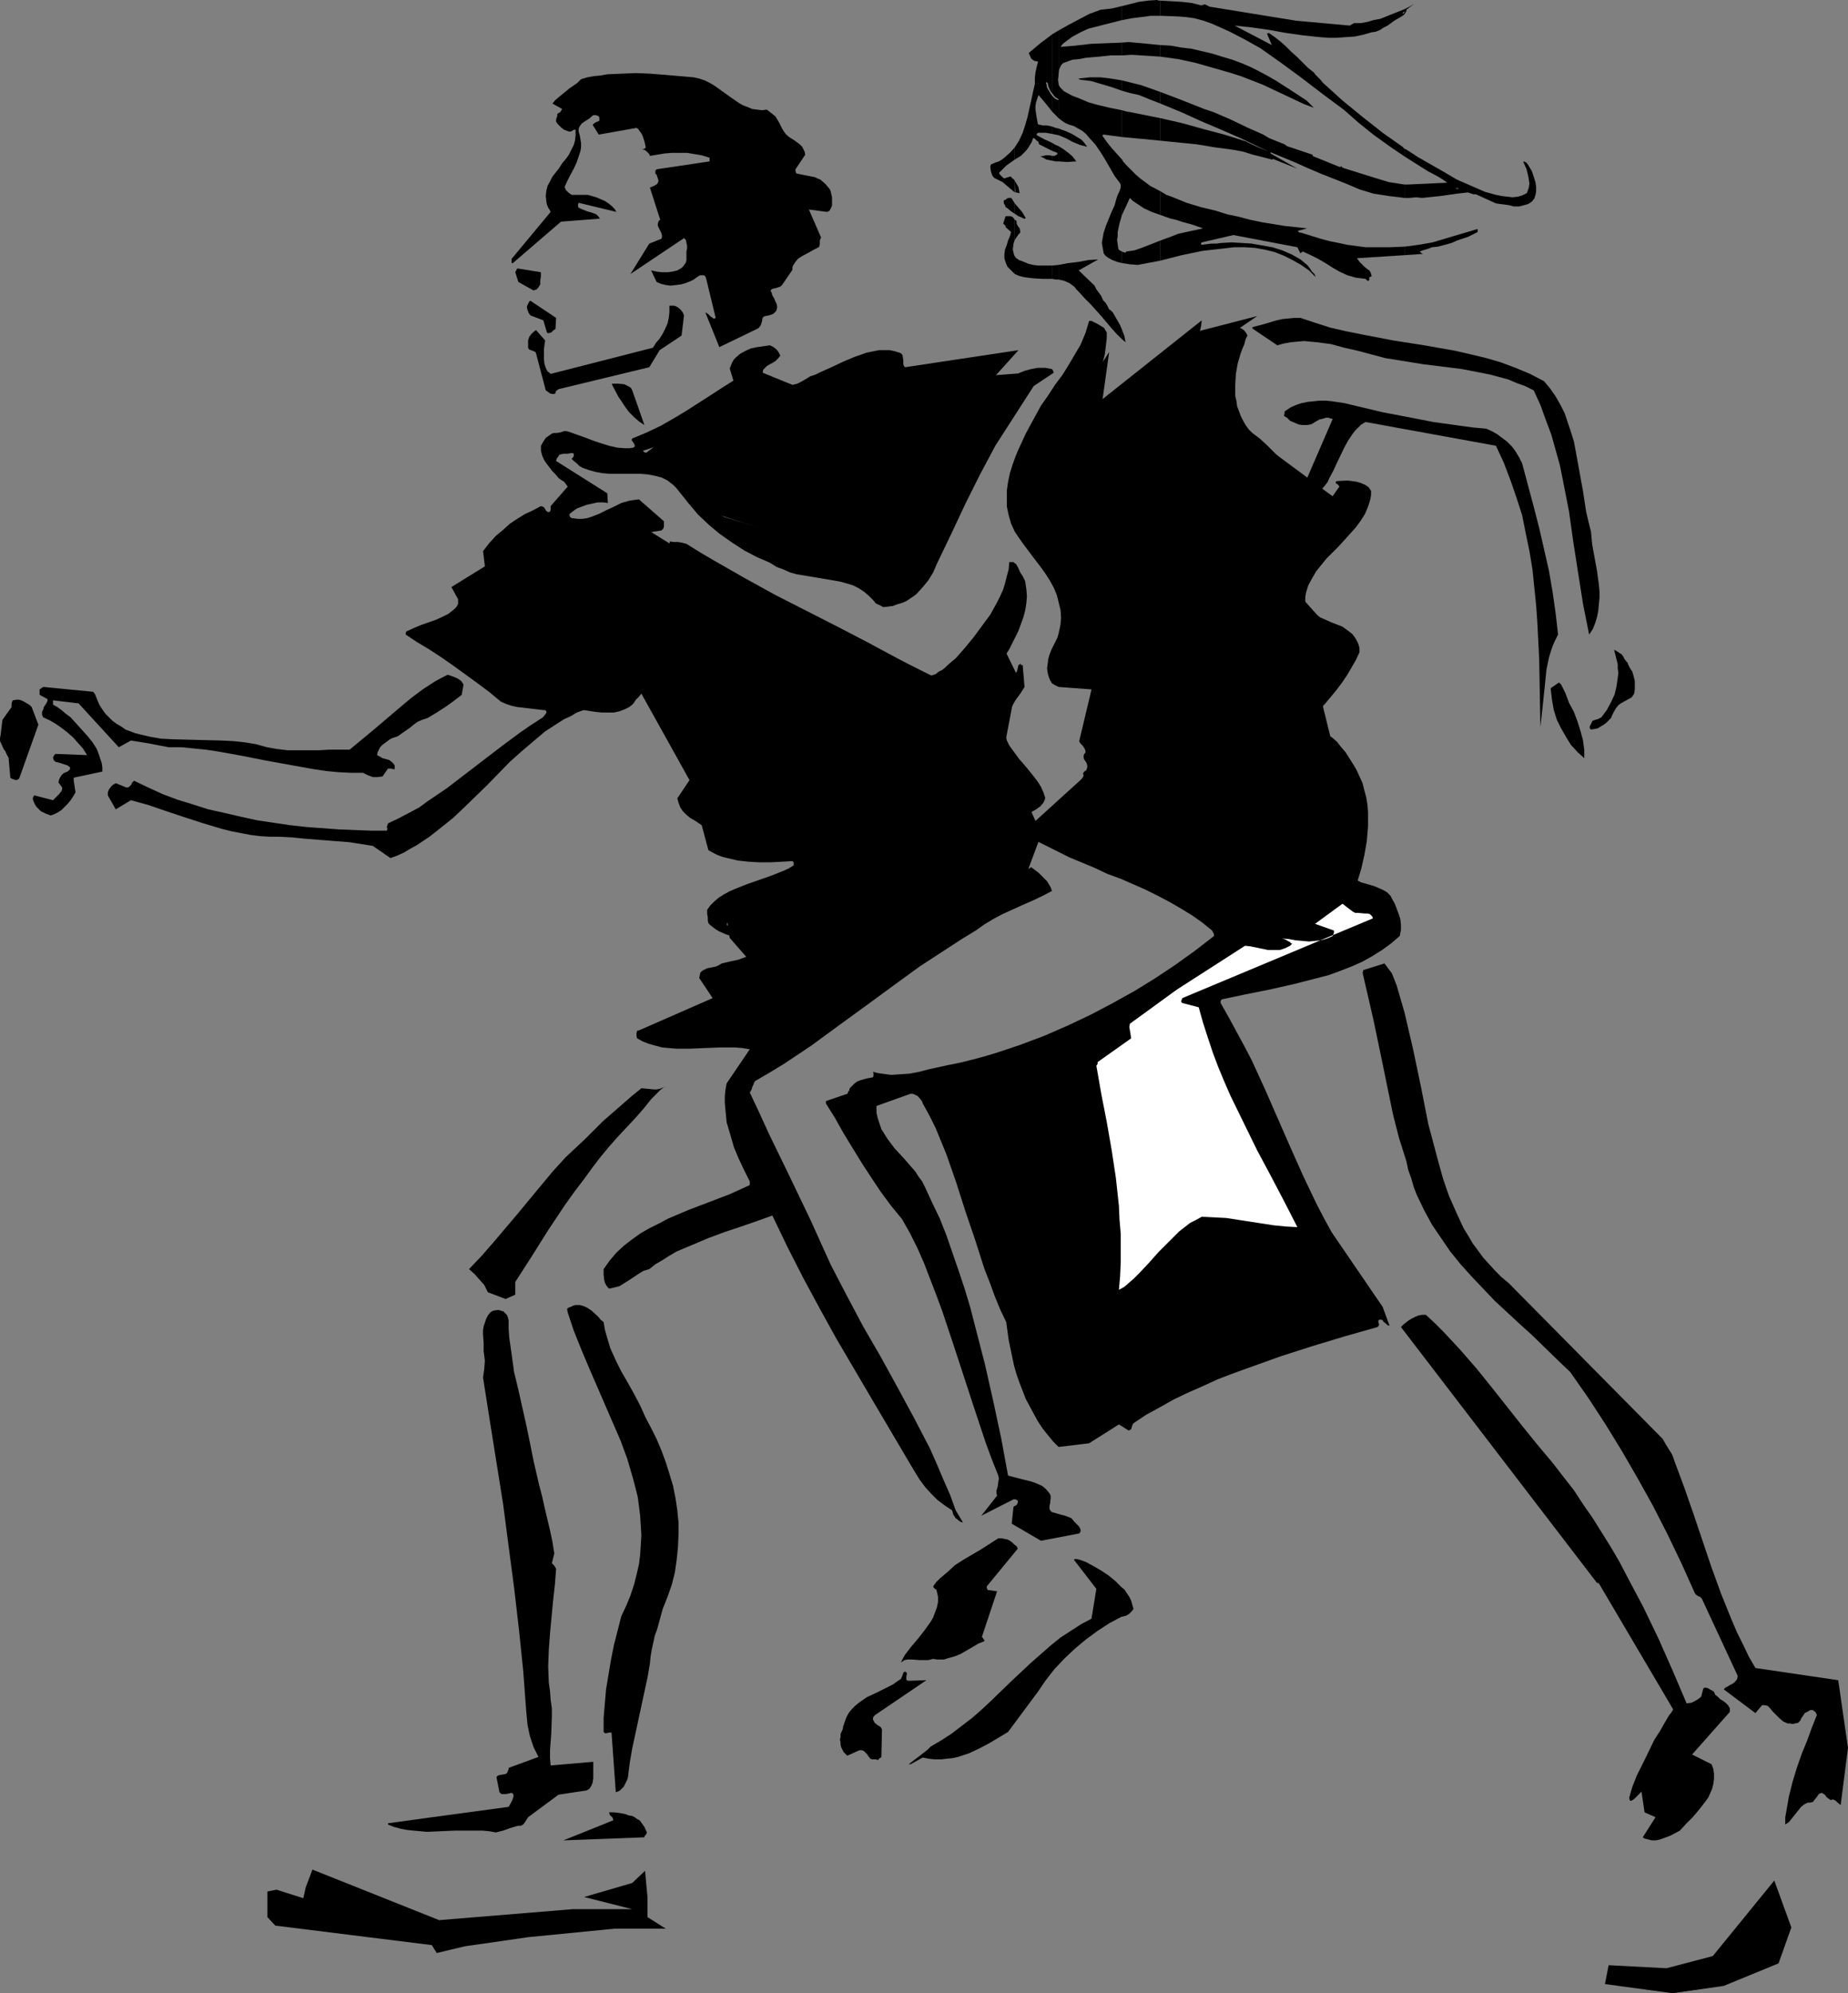 <?xml version="1.0" encoding="UTF-8" standalone="no"?>
<svg
   version="1.0"
   width="129.724mm"
   height="139.91mm"
   id="svg78"
   sodipodi:docname="Jogging Couple 3.wmf"
   xmlns:inkscape="http://www.inkscape.org/namespaces/inkscape"
   xmlns:sodipodi="http://sodipodi.sourceforge.net/DTD/sodipodi-0.dtd"
   xmlns="http://www.w3.org/2000/svg"
   xmlns:svg="http://www.w3.org/2000/svg">
  <rect width="100%" height="100%" fill="#808080" stroke="none"/>
  <sodipodi:namedview
     id="namedview78"
     pagecolor="#ffffff"
     bordercolor="#000000"
     borderopacity="0.25"
     inkscape:showpageshadow="2"
     inkscape:pageopacity="0.0"
     inkscape:pagecheckerboard="0"
     inkscape:deskcolor="#d1d1d1"
     inkscape:document-units="mm" />
  <defs
     id="defs1">
    <pattern
       id="WMFhbasepattern"
       patternUnits="userSpaceOnUse"
       width="6"
       height="6"
       x="0"
       y="0" />
  </defs>
  <path
     style="fill:#000000;fill-opacity:1;fill-rule:evenodd;stroke:none"
     d="m 171.134,120.364 9.211,7.432 6.626,7.593 52.197,16.802 12.12,-17.772 12.12,-25.204 9.373,-10.34 -36.36,2.747 -0.97,-6.462 -26.179,7.432 -11.15,-2.908 z"
     id="path1" />
  <path
     style="fill:#000000;fill-opacity:1;fill-rule:evenodd;stroke:none"
     d="m 142.208,137.328 -10.342,12.117 -3.555,7.432 -13.09,14.056 28.118,15.995 15.675,1.777 13.09,-6.462 19.554,36.513 24.24,12.279 -23.27,11.148 0.97,6.624 12.12,13.894 19.554,1.939 46.702,-31.828 4.525,-12.117 53.328,27.142 -15.029,12.117 2.747,4.685 49.45,-18.741 -0.97,-6.624 -9.211,-4.524 3.717,-17.933 -7.595,-21.488 -2.747,-11.148 4.686,-15.025 -10.181,-11.309 10.181,-25.204 -27.957,-20.68 V 98.876 l 0.97,-11.148 5.656,-3.877 -15.029,3.877 -17.776,16.802 -8.403,2.747 1.939,-13.894 -23.27,36.513 5.494,14.864 8.403,12.117 v 23.588 h 13.09 l -5.656,21.326 -17.614,15.995 -8.403,-18.741 3.717,-19.549 -3.717,-7.593 -11.312,11.309 -76.437,-38.452 -7.272,-4.524 -7.757,-2.908 -10.989,3.716 z"
     id="path2" />
  <path
     style="fill:#000000;fill-opacity:1;fill-rule:evenodd;stroke:none"
     d="m 386.547,62.363 v 1.454 l 2.909,-0.969 2.586,-1.292 v -0.808 z"
     id="path3" />
  <path
     style="fill:#000000;fill-opacity:1;fill-rule:evenodd;stroke:none"
     d="m 386.547,50.084 v 1.292 l 1.454,-0.162 1.454,-0.162 0.485,0.162 0.97,0.323 h 0.646 l 5.333,2.423 1.131,0.162 2.424,0.323 1.131,0.323 h 1.454 l 1.293,-0.323 1.131,-0.323 0.485,-0.323 0.485,-0.323 0.646,-0.808 0.323,-0.969 0.162,-0.969 v -1.131 l -0.162,-1.131 -0.323,-1.131 -0.646,-1.939 -0.485,-0.808 -0.485,-0.808 -0.485,-0.646 -0.646,-0.323 -0.162,0.162 0.808,1.777 0.485,1.939 0.162,0.969 0.162,0.969 -0.162,1.131 -0.323,0.969 -0.162,0.323 v 0.162 0 l -1.293,0.646 -1.131,0.323 -1.454,0.162 -1.293,-0.162 -1.454,-0.162 -1.616,-0.323 -2.909,-0.808 -3.717,-1.616 -3.717,-1.616 v 2.262 h 0.323 l 0.162,0.162 z"
     id="path4" />
  <path
     style="fill:#000000;fill-opacity:1;fill-rule:evenodd;stroke:none"
     d="m 386.547,49.923 v -2.262 l -3.555,-2.1 -3.394,-1.939 -3.394,-1.939 -3.232,-2.1 h -0.162 l -0.162,-0.162 v 2.1 l 3.07,1.939 3.07,1.939 2.747,1.454 1.293,0.808 1.131,0.808 -10.504,0.485 h -0.808 v 3.554 h 1.293 l 1.778,-0.162 1.616,0.162 4.686,-0.485 4.525,-0.646 v -1.292 h -0.162 l -0.162,-0.162 z"
     id="path5" />
  <path
     style="fill:#000000;fill-opacity:1;fill-rule:evenodd;stroke:none"
     d="m 386.547,63.817 v -1.454 l -6.464,1.939 -3.717,0.646 -3.717,0.485 v 2.262 l 4.848,-0.323 -0.162,-0.162 h -0.162 l -0.323,-0.323 -0.162,-0.162 0.808,-0.323 0.646,-0.162 0.97,-0.323 0.808,-0.323 1.616,-0.162 1.778,-0.485 1.778,-0.485 z"
     id="path6" />
  <path
     style="fill:#000000;fill-opacity:1;fill-rule:evenodd;stroke:none"
     d="m 372.649,3.231 v 0.485 l 0.323,-0.485 0.162,-0.323 V 2.747 2.585 l 2.101,-1.616 -1.293,0.808 -1.293,0.646 v 0.808 h 0.162 z"
     id="path7" />
  <path
     style="fill:#000000;fill-opacity:1;fill-rule:evenodd;stroke:none"
     d="M 372.649,3.231 V 2.423 l -3.232,1.292 -3.232,1.292 -1.778,0.323 -1.616,0.485 -1.778,0.323 h -1.778 L 358.105,6.786 343.884,5.493 320.937,1.777 319.644,1.131 v 0 l -0.323,0.162 h -0.323 l -0.162,0.162 -1.293,-0.323 -1.293,-0.323 -2.747,-0.323 -2.909,-0.162 -2.747,-0.162 V 4.201 h 0.485 l 4.202,0.162 2.101,0.162 2.262,0.323 2.424,0.646 2.262,0.808 4.686,2.1 4.04,2.1 4.04,2.262 5.494,3.877 5.494,4.039 5.494,4.201 5.656,4.201 4.04,3.554 4.04,3.231 4.04,2.908 4.04,2.747 v -2.1 l -0.323,-0.162 v -0.162 l -2.747,-1.939 -2.747,-1.939 -5.333,-4.201 -5.333,-4.362 -5.171,-4.685 -0.646,-0.808 -0.646,-0.646 -0.646,-0.646 -0.485,-0.646 -1.616,-1.292 -2.909,-2.908 -1.454,-1.292 -1.454,-1.454 -1.454,-1.292 -1.454,-1.131 -1.616,-1.131 -0.323,0.162 h -0.162 l 1.293,3.07 -9.858,-5.17 4.525,0.485 4.525,0.646 4.525,0.808 4.525,0.646 4.525,0.485 2.262,0.162 h 2.262 l 2.262,-0.162 2.424,-0.162 2.262,-0.485 2.262,-0.646 1.131,-0.162 1.131,-0.485 0.97,-0.646 0.97,-0.485 1.778,-1.292 1.939,-1.131 0.485,-0.323 0.162,-0.162 0.162,-0.162 V 3.231 l -0.162,0.162 v 0 l -0.162,0.162 v 0.162 0 l -0.162,-0.162 V 3.393 l 0.162,-0.162 0.162,-0.162 z"
     id="path8" />
  <path
     style="fill:#000000;fill-opacity:1;fill-rule:evenodd;stroke:none"
     d="m 372.649,52.508 v -3.554 l -4.202,-0.646 -3.717,-1.131 -8.242,-2.585 -0.323,-0.162 v 0 l -0.323,-0.323 -0.162,0.162 h -0.323 l -6.787,-2.747 -0.323,-0.162 v -0.323 l -6.787,-2.262 -0.646,-0.485 -0.808,-0.323 -1.616,-0.646 -1.616,-0.646 -0.808,-0.485 -0.808,-0.485 -4.363,-1.939 -4.363,-2.1 -4.525,-1.939 -2.424,-0.808 -2.424,-0.969 -4.525,-1.777 -4.686,-1.777 v 3.07 l 5.494,2.262 5.333,2.423 5.333,2.262 5.171,2.262 7.434,3.554 -3.07,-1.292 -1.454,-0.646 -1.616,-0.808 -5.656,-1.777 -5.494,-1.454 -5.818,-1.616 -5.656,-1.292 v 5.978 l 9.696,0.969 4.848,0.808 4.848,0.646 2.586,0.485 2.586,0.808 2.586,0.646 2.424,0.646 h 0.162 l 0.162,-0.162 6.464,2.585 -7.11,-4.039 v 0.162 -0.323 -0.162 l 6.626,2.747 3.232,1.454 3.394,1.454 6.949,2.747 3.394,1.454 3.717,1.131 4.202,0.646 z"
     id="path9" />
  <path
     style="fill:#000000;fill-opacity:1;fill-rule:evenodd;stroke:none"
     d="m 372.649,67.694 v -2.262 l -3.878,0.162 h -3.878 -2.586 l -2.424,-0.323 -2.424,-0.323 -2.262,-0.485 -2.424,-0.485 -2.424,-0.646 -4.686,-1.454 -0.485,-0.162 h -0.323 l -0.323,-0.162 -0.162,-0.323 2.424,-0.646 -5.979,-0.646 -5.979,-0.969 -3.07,-0.646 -3.07,-0.808 -3.07,-0.646 -3.07,-0.969 -4.04,-0.969 -3.717,-1.131 -3.555,-1.454 -1.778,-0.646 -1.616,-0.969 v 6.301 l 2.747,0.969 1.454,0.323 1.454,0.485 2.909,0.808 2.747,0.969 -5.171,1.131 -1.454,0.323 -1.616,0.646 -3.07,1.131 v 5.332 l 5.656,-1.454 5.494,-1.131 2.747,-0.323 2.909,-0.323 2.747,-0.323 h 2.747 l 2.747,0.162 2.747,0.485 2.586,0.646 2.424,0.969 2.262,1.131 2.262,1.292 2.101,1.454 1.778,1.777 -0.323,-0.808 -0.646,-0.646 -0.323,-0.485 -0.323,-0.485 -0.646,-0.808 -1.778,-1.454 -2.262,-1.292 -2.586,-1.131 -2.586,-0.808 -2.747,-0.485 -2.747,-0.485 -2.586,-0.162 -2.747,-0.162 -2.747,0.162 -1.293,0.162 h -1.293 l -2.586,0.323 -0.162,-0.162 v -0.162 -0.162 l 0.162,-0.162 8.403,-1.939 16.968,3.231 0.808,1.616 0.162,-0.162 0.485,-0.323 2.101,0.969 1.939,0.969 1.939,1.131 1.778,1.131 1.939,1.131 2.101,0.969 1.131,0.323 1.131,0.323 1.293,0.162 1.293,0.162 0.323,0.323 0.162,0.162 h 0.323 l 0.162,-0.162 v -0.162 -0.323 -0.323 h 0.162 l 0.323,-0.162 h 0.162 l -0.162,-0.646 -0.162,-0.485 -0.323,-0.485 -0.485,-0.323 -0.808,-0.646 -0.485,-0.485 -0.485,-0.485 -0.162,-0.162 -0.162,-0.162 -0.323,-0.485 -0.162,-0.162 -0.162,-0.323 z"
     id="path10" />
  <path
     style="fill:#000000;fill-opacity:1;fill-rule:evenodd;stroke:none"
     d="m 307.848,11.956 v 3.07 l 4.686,0.646 4.525,0.969 4.525,1.292 4.525,1.292 3.07,0.969 2.909,1.131 2.909,1.131 2.747,1.292 5.494,2.585 2.747,1.292 2.586,0.969 -1.939,-1.939 -4.202,-2.747 -4.04,-2.585 -2.262,-1.292 -2.101,-1.131 -2.262,-1.131 -2.262,-0.969 -2.586,-0.969 -2.747,-0.808 -2.586,-0.808 -2.747,-0.646 -2.747,-0.646 -2.747,-0.323 -2.747,-0.485 z"
     id="path11" />
  <path
     style="fill:#000000;fill-opacity:1;fill-rule:evenodd;stroke:none"
     d="M 307.848,4.201 V 0.162 h -0.485 L 307.04,0 l -2.424,0.162 -2.424,0.323 -4.525,1.131 v 3.716 l 2.586,-0.485 2.586,-0.323 2.424,-0.323 z"
     id="path12" />
  <path
     style="fill:#000000;fill-opacity:1;fill-rule:evenodd;stroke:none"
     d="M 307.848,15.025 V 11.956 l -3.232,-0.323 -3.555,-0.323 -1.616,-0.162 -1.778,0.162 v 3.393 l 2.586,-0.162 2.586,0.162 z"
     id="path13" />
  <path
     style="fill:#000000;fill-opacity:1;fill-rule:evenodd;stroke:none"
     d="m 307.848,27.466 v -3.07 l -5.01,-1.777 -2.586,-0.646 -2.586,-0.646 v 2.747 l 2.262,0.646 2.262,0.485 2.747,1.131 z"
     id="path14" />
  <path
     style="fill:#000000;fill-opacity:1;fill-rule:evenodd;stroke:none"
     d="m 307.848,37.321 v -5.978 l -4.04,-0.808 -4.04,-0.808 -0.97,-0.162 -1.131,-0.323 v 7.109 l 5.171,0.485 z"
     id="path15" />
  <path
     style="fill:#000000;fill-opacity:1;fill-rule:evenodd;stroke:none"
     d="m 307.848,57.031 v -6.301 l -2.747,-1.454 -1.293,-0.969 -1.293,-0.969 -1.131,-0.969 -2.586,-2.585 -1.131,-1.292 v 14.541 l 1.131,-2.423 0.97,-2.1 0.808,0.808 0.97,0.646 1.939,1.292 2.101,0.969 z"
     id="path16" />
  <path
     style="fill:#000000;fill-opacity:1;fill-rule:evenodd;stroke:none"
     d="m 307.848,69.148 v -5.332 l -4.525,1.777 -2.262,0.808 -2.262,0.323 -0.162,0.323 -0.646,-0.162 -0.323,-0.162 v 3.07 l 2.101,0.323 2.101,0.162 z"
     id="path17" />
  <path
     style="fill:#000000;fill-opacity:1;fill-rule:evenodd;stroke:none"
     d="m 297.667,87.405 v 2.585 l 0.97,0.808 -0.323,-1.616 z"
     id="path18" />
  <path
     style="fill:#000000;fill-opacity:1;fill-rule:evenodd;stroke:none"
     d="M 297.667,5.332 V 1.616 l -2.747,0.646 -1.454,0.162 -1.454,0.162 -3.07,1.131 -2.747,1.454 -2.747,1.454 -2.586,1.454 V 19.549 l 0.162,-1.131 0.323,-0.808 0.323,-0.485 0.323,-0.323 0.323,-0.162 0.485,-0.162 0.808,-0.323 0.485,-0.162 0.485,-0.162 1.778,-0.162 1.616,-0.323 1.778,-0.162 1.939,-0.162 2.909,-0.323 h 3.07 v -3.393 l -4.202,0.162 -4.04,0.162 -4.202,0.485 -3.878,0.323 0.646,-0.808 0.808,-0.646 1.778,-1.292 2.101,-1.131 2.101,-0.969 z"
     id="path19" />
  <path
     style="fill:#000000;fill-opacity:1;fill-rule:evenodd;stroke:none"
     d="M 297.667,24.073 V 21.326 l -2.909,-0.485 -2.747,-0.323 h -2.909 l -2.909,0.323 v 0.162 h 0.162 l 0.323,0.162 1.454,0.162 1.293,0.162 2.747,0.808 2.747,0.808 z"
     id="path20" />
  <path
     style="fill:#000000;fill-opacity:1;fill-rule:evenodd;stroke:none"
     d="m 297.667,36.351 v -7.109 l -3.232,-0.646 -3.394,-0.808 -2.262,-0.646 -2.262,-0.969 -2.101,-0.808 -2.101,-1.131 -0.485,-0.485 -0.485,-0.485 -0.323,-0.485 -0.162,-0.485 v 9.047 l 0.808,0.646 0.97,0.646 1.131,0.485 1.131,0.323 1.131,0.646 1.131,0.646 0.97,0.808 0.808,0.969 1.616,1.777 1.454,2.1 1.293,2.1 2.424,4.201 1.454,1.939 0.162,0.485 v 0.646 l -0.323,0.969 -0.485,0.969 -0.323,0.969 -0.485,1.777 -0.808,1.777 -1.454,3.554 -0.646,1.939 -0.323,1.777 -0.162,0.969 0.162,0.969 0.162,0.808 0.162,0.969 0.485,0.646 0.646,0.485 1.131,0.646 1.293,0.485 1.293,0.323 v -3.07 l -0.646,-0.323 -0.162,-0.162 -0.162,-0.323 -0.162,-1.131 -0.162,-1.131 0.162,-0.969 v -1.131 l 0.485,-2.262 0.646,-2.262 0.162,-14.541 -2.909,-3.231 -1.293,-1.616 -1.131,-1.616 V 35.867 l 0.323,-0.162 2.424,0.323 z"
     id="path21" />
  <path
     style="fill:#000000;fill-opacity:1;fill-rule:evenodd;stroke:none"
     d="m 297.667,89.99 v -2.585 l -0.485,-1.131 -0.646,-1.131 -1.293,-2.262 -0.485,-0.485 -0.485,-0.323 -0.485,-0.969 -0.485,-0.808 -0.646,-0.646 -0.485,-1.131 -1.293,-1.777 -0.485,-0.969 -4.202,-4.039 5.171,-2.908 -2.586,0.162 -2.586,0.485 -1.293,0.162 -1.454,0.162 -2.586,0.485 v 3.877 l 1.454,0.323 1.454,0.646 0.646,0.485 0.646,0.485 0.485,0.646 0.646,0.646 1.616,1.777 1.616,1.616 1.454,1.616 1.293,1.454 2.586,3.07 1.454,1.616 z"
     id="path22" />
  <path
     style="fill:#000000;fill-opacity:1;fill-rule:evenodd;stroke:none"
     d="m 280.86,38.775 v 4.039 l 2.262,0.162 2.424,-0.162 -0.97,-1.292 -1.131,-0.969 -1.293,-0.969 z"
     id="path23" />
  <path
     style="fill:#000000;fill-opacity:1;fill-rule:evenodd;stroke:none"
     d="m 280.86,34.09 v 1.777 l 1.939,0.808 1.778,0.969 1.939,0.808 1.939,0.485 -0.485,-0.646 -0.485,-0.646 -0.646,-0.646 -0.808,-0.485 -1.616,-0.969 -1.778,-0.808 -0.485,-0.162 -0.485,-0.162 z"
     id="path24" />
  <path
     style="fill:#000000;fill-opacity:1;fill-rule:evenodd;stroke:none"
     d="M 280.86,19.549 V 8.078 l -1.616,0.969 V 24.881 l 0.646,0.808 0.97,0.646 v 0.162 h -0.323 l -0.646,-0.323 -0.646,-0.646 v 4.201 l 1.616,1.616 v -9.047 l -0.162,-1.131 0.162,-1.292 z"
     id="path25" />
  <path
     style="fill:#000000;fill-opacity:1;fill-rule:evenodd;stroke:none"
     d="m 280.86,35.867 v -1.777 l -0.808,-0.162 -0.808,-0.323 v 1.939 l 0.808,0.162 z"
     id="path26" />
  <path
     style="fill:#000000;fill-opacity:1;fill-rule:evenodd;stroke:none"
     d="m 280.86,42.814 v -4.039 l -0.808,-0.323 -0.808,-0.485 v 2.1 l 1.293,0.485 v 0.162 0.162 l -0.162,0.162 -0.323,0.162 -0.323,0.162 h -0.485 v 1.292 l 0.808,0.162 z"
     id="path27" />
  <path
     style="fill:#000000;fill-opacity:1;fill-rule:evenodd;stroke:none"
     d="m 280.86,74.157 v -3.877 l -1.616,0.162 v 3.554 l 0.808,0.162 z"
     id="path28" />
  <path
     style="fill:#000000;fill-opacity:1;fill-rule:evenodd;stroke:none"
     d="M 279.244,24.881 V 9.047 l -3.232,2.423 -3.07,2.585 0.485,1.131 0.162,0.323 0.323,0.323 0.323,0.162 0.162,0.162 0.97,0.162 v 0.162 l -0.323,1.292 -0.323,1.454 -0.162,1.454 v 1.616 l -0.485,2.1 -0.485,2.262 -0.97,4.362 -0.646,2.262 -0.646,1.939 -0.97,2.1 -1.131,1.777 v 3.231 l 1.616,-0.969 1.293,-1.292 0.646,-0.808 0.485,-0.808 0.485,-0.808 0.323,-0.969 h 0.323 l 0.323,0.323 0.323,0.323 0.323,0.162 0.162,0.323 0.162,0.485 3.555,1.777 v -2.1 l -0.97,-0.485 -1.131,-0.485 -2.101,-1.131 v -0.323 l 0.162,-0.162 0.323,-0.162 h 0.323 1.616 l 1.778,0.323 v -1.939 l -1.454,-0.323 h -1.293 l -0.323,-0.162 h -0.323 l -0.485,-0.162 -0.323,-1.777 -0.323,-2.1 V 28.112 l 0.162,-0.969 0.323,-0.969 0.323,-0.969 1.778,2.1 1.939,2.423 v -4.201 l -0.485,-0.646 -0.485,-0.808 -0.485,-0.808 -0.162,-0.969 -0.162,-0.323 v 0 l 0.162,-0.162 0.323,0.162 0.162,0.808 0.323,0.808 0.323,0.646 z"
     id="path29" />
  <path
     style="fill:#000000;fill-opacity:1;fill-rule:evenodd;stroke:none"
     d="m 279.244,42.652 v -1.292 l -0.808,-0.162 h -0.97 l -0.646,0.162 -0.808,0.162 0.808,0.323 0.808,0.485 z"
     id="path30" />
  <path
     style="fill:#000000;fill-opacity:1;fill-rule:evenodd;stroke:none"
     d="m 279.244,73.995 v -3.554 h -2.586 -1.293 l -1.293,-0.162 -1.293,-0.323 -1.131,-0.485 -1.293,-0.485 -1.131,-0.808 v 4.524 l 1.131,0.485 1.293,0.323 1.131,0.162 1.293,0.162 2.747,0.162 z"
     id="path31" />
  <path
     style="fill:#000000;fill-opacity:1;fill-rule:evenodd;stroke:none"
     d="m 269.225,58.324 v 5.332 l 0.646,-0.969 0.485,-0.646 0.323,-0.323 V 61.394 l -0.162,-0.808 -0.485,-0.646 -0.162,-0.323 -0.162,-0.323 v -0.646 l -0.162,-0.162 z"
     id="path32" />
  <path
     style="fill:#000000;fill-opacity:1;fill-rule:evenodd;stroke:none"
     d="m 269.225,53.962 v 2.747 l 0.485,0.323 0.485,0.323 0.485,0.162 0.323,0.162 0.646,0.323 h 0.323 l 0.162,-0.162 -0.97,-1.616 z"
     id="path33" />
  <path
     style="fill:#000000;fill-opacity:1;fill-rule:evenodd;stroke:none"
     d="m 269.225,47.984 0.162,3.07 h 0.323 l 0.485,0.162 h 0.323 l -0.162,-0.808 -0.162,-0.808 -0.485,-0.808 z"
     id="path34" />
  <path
     style="fill:#000000;fill-opacity:1;fill-rule:evenodd;stroke:none"
     d="m 269.225,42.329 v -3.231 l -1.131,1.292 -1.454,1.292 -0.808,0.646 -0.808,0.485 -0.97,0.323 -1.131,0.485 -0.162,0.485 v 0.485 l 0.162,0.969 0.323,0.969 0.485,0.646 2.262,1.131 3.232,2.747 v -3.07 l -0.162,-0.323 -0.646,-0.485 -0.162,-0.323 h -0.323 l -1.454,0.485 -0.323,-0.162 -0.485,-0.485 -0.323,-0.323 -0.323,-0.485 0.97,-0.969 0.97,-0.969 1.131,-0.808 z"
     id="path35" />
  <path
     style="fill:#000000;fill-opacity:1;fill-rule:evenodd;stroke:none"
     d="m 269.225,56.708 v -2.747 l -0.808,-1.292 -0.162,-0.162 h -0.162 -0.485 l -0.485,0.162 -0.323,0.323 -0.485,0.162 v 0.162 0.646 l 0.323,0.485 0.162,0.485 0.485,0.323 0.97,0.808 z"
     id="path36" />
  <path
     style="fill:#000000;fill-opacity:1;fill-rule:evenodd;stroke:none"
     d="m 269.225,63.655 v -5.332 l -0.323,-0.485 -0.323,-0.323 -0.485,-0.162 h -0.485 -0.808 l -0.646,1.939 0.162,0.162 0.323,0.323 0.162,0.162 v 0.323 l 1.454,1.292 -0.323,1.131 -0.485,1.131 -0.323,1.131 -0.485,1.292 -0.162,1.131 v 1.131 l 0.323,1.131 0.485,1.131 0.97,0.969 0.97,0.969 0.162,-4.524 -0.323,-0.485 -0.162,-0.646 -0.162,-0.646 v -0.485 l 0.162,-1.292 z"
     id="path37" />
  <path
     style="fill:#000000;fill-opacity:1;fill-rule:evenodd;stroke:none"
     d="M 0.162,195.005 0,195.813 v 0.808 l 0.323,0.646 0.646,1.454 0.485,0.646 0.323,0.808 0.485,0.808 0.485,5.332 0.162,0.162 0.323,0.162 0.485,0.162 0.485,0.162 h 0.162 l 0.323,-0.162 0.323,-0.162 0.162,-0.323 L 10.181,192.259 8.403,187.573 7.918,187.089 7.434,186.766 6.302,186.119 5.656,185.796 5.01,185.635 H 4.363 l -0.97,0.162 -0.162,0.323 -0.162,0.485 v 0.969 l -2.424,3.393 z"
     id="path38" />
  <path
     style="fill:#000000;fill-opacity:1;fill-rule:evenodd;stroke:none"
     d="m 8.726,211.646 v 0.485 l 0.323,0.808 0.323,0.646 0.323,0.485 0.323,0.323 0.808,0.808 1.293,0.646 1.293,0.485 0.97,-0.323 0.97,-0.485 0.97,-0.646 0.808,-0.808 0.808,-0.808 0.808,-0.969 0.646,-0.969 0.646,-1.131 -0.162,-0.969 -0.162,-1.131 -0.162,-0.969 v -0.323 -0.485 l 7.595,-1.616 v -1.131 l -0.162,-1.131 -0.323,-0.969 -0.323,-0.969 -0.646,-1.777 -1.131,-1.777 -1.293,-1.616 -1.454,-1.616 -1.454,-1.616 -1.616,-1.777 -1.293,-0.969 -1.131,-0.969 -1.131,-0.808 -1.131,-0.646 v -1.131 l 6.787,0.808 10.666,11.632 3.232,-1.777 5.01,0.808 2.424,0.485 2.586,0.485 h 3.394 l 3.232,0.323 3.232,0.323 3.232,0.485 6.302,1.131 6.464,1.292 6.302,1.131 6.302,1.131 3.232,0.485 3.394,0.323 3.232,0.162 h 3.232 l 1.293,0.646 1.293,0.485 h 1.293 l 1.293,-0.162 1.454,-2.1 h 0.485 0.323 l 0.485,0.162 h 0.485 v -0.485 -0.485 l -0.323,-0.485 -0.485,-0.485 -0.646,-0.485 -1.778,-0.485 -0.808,-0.485 -0.646,-0.323 0.162,-0.808 0.323,-0.646 0.323,-0.646 0.646,-0.646 1.293,-0.969 0.646,-0.485 0.646,-0.323 1.454,-0.485 1.131,-0.808 2.101,-1.454 0.97,-0.808 1.131,-0.808 1.131,-0.485 1.454,-0.485 2.424,-1.454 2.262,-1.454 2.262,-1.616 2.101,-1.616 0.485,-2.747 v 0 l -0.323,-0.485 -0.323,-0.485 -0.485,-0.323 -0.485,-0.323 -1.131,-0.485 -1.454,-0.485 -1.616,0.808 -1.778,0.969 -3.232,2.1 -3.232,2.423 -3.07,2.585 -6.464,5.493 -6.626,5.493 h -2.586 -2.747 l -2.747,0.162 h -2.747 -2.747 -2.909 l -2.747,-0.323 -2.747,-0.485 -2.909,-0.808 -2.909,-0.485 -3.07,-0.323 -3.232,-0.162 -6.464,-0.162 -6.302,-0.162 -3.07,-0.162 -2.909,-0.485 -2.747,-0.646 -1.293,-0.323 -1.293,-0.485 -1.293,-0.485 -1.131,-0.808 -1.131,-0.646 -1.131,-0.808 -0.97,-0.969 -0.97,-0.969 -0.808,-1.131 -0.808,-1.292 -0.485,-1.131 -0.323,-0.808 -0.323,-0.808 -0.485,-0.646 -13.251,-1.292 -0.162,0.162 h -0.162 v 0 l -0.162,0.162 -0.162,0.162 -0.323,0.162 v 1.454 l 2.101,1.131 v 0.485 l -0.323,0.646 -0.646,0.969 -0.162,0.646 -0.323,0.646 v 0.808 l 0.323,0.646 1.778,0.808 1.616,0.969 1.616,1.131 1.454,1.131 1.454,1.292 1.293,1.454 1.293,1.454 1.131,1.777 -8.403,-0.323 v 0 l -0.323,0.323 -0.162,0.323 -0.162,0.323 0.162,0.646 0.485,0.485 0.646,0.162 0.646,0.162 1.454,0.485 0.485,0.162 0.646,0.485 v 0.485 l -0.162,0.162 -0.485,0.485 -0.485,0.162 -0.646,0.323 -0.485,0.485 -0.323,0.485 -0.323,0.646 -0.162,0.808 0.97,1.292 v 0.485 l -0.162,0.485 -0.646,0.808 -0.323,0.323 -0.485,0.485 -0.808,0.808 -5.01,-1.292 z"
     id="path39" />
  <path
     style="fill:#000000;fill-opacity:1;fill-rule:evenodd;stroke:none"
     d="m 28.603,210.192 v 0.808 l 2.101,3.716 4.04,-2.423 4.686,1.292 4.686,1.616 4.848,1.616 5.01,1.616 4.848,1.454 2.586,0.646 5.01,0.969 2.586,0.323 2.586,0.162 h 2.424 l 3.394,0.162 3.07,0.323 6.141,0.485 6.141,0.485 6.141,0.969 4.686,3.231 1.778,-0.646 1.778,-0.808 1.616,-0.969 1.778,-0.969 3.394,-2.262 3.07,-2.423 3.232,-2.585 3.07,-2.908 5.979,-5.816 5.979,-6.139 3.07,-2.747 3.232,-2.747 3.07,-2.585 3.232,-2.1 1.778,-1.131 1.778,-0.808 1.616,-0.969 1.778,-0.646 3.232,0.485 1.616,0.162 h 1.616 1.616 l 1.454,-0.323 1.293,-0.485 1.293,-0.646 0.646,-0.485 0.485,-0.485 0.646,-0.969 0.808,-0.808 0.646,-0.808 12.766,22.942 -3.232,4.847 0.323,1.131 0.485,1.292 0.646,0.969 0.97,0.969 0.97,0.808 1.131,0.646 1.939,1.292 1.778,6.624 1.131,0.646 1.293,0.646 1.293,0.485 1.293,0.323 2.747,0.646 2.909,0.323 2.909,0.162 h 2.909 l 3.07,-0.162 2.747,-0.162 0.162,0.162 0.162,0.162 v 0.323 0.485 l -1.293,0.808 -1.454,0.646 -3.232,1.292 -3.232,1.131 -3.232,1.131 -3.232,1.292 -1.454,0.646 -1.454,0.808 -1.293,0.808 -1.131,0.969 -1.131,1.131 -0.808,1.131 v 1.131 l 0.162,0.808 v 0.808 l 0.162,0.808 0.485,0.485 0.808,0.646 0.646,0.485 0.808,0.485 1.778,0.808 1.939,0.646 1.939,0.323 2.101,0.162 h 1.939 1.939 l -9.534,-3.554 0.162,-0.646 0.323,-0.485 0.323,-0.646 0.323,-0.485 0.97,-0.808 1.293,-0.646 2.747,-1.292 1.293,-0.485 1.293,-0.646 5.171,-2.1 5.171,-1.616 2.424,-0.808 2.586,-0.808 4.686,-1.616 v -1.131 -0.969 l -0.162,-0.969 -0.162,-0.485 -0.485,-0.485 -24.402,-7.432 v -0.323 l 0.323,-0.485 0.323,-0.162 0.646,-0.323 3.07,0.485 2.909,0.485 6.141,0.485 3.07,0.323 3.07,0.323 3.232,0.646 3.07,0.646 2.747,0.162 2.747,0.323 1.293,0.162 h 1.293 l 1.293,-0.162 1.293,-0.485 -40.077,-9.047 -2.262,-4.201 -2.262,-4.362 -4.363,-8.724 -2.262,-4.362 -2.101,-4.362 -4.525,-8.886 -1.616,-4.524 -1.939,-4.524 -1.778,-4.685 -1.616,-4.685 -0.646,-2.262 -0.646,-2.423 -0.485,-2.262 -0.323,-2.262 -0.323,-2.262 v -2.423 l 0.162,-2.262 0.485,-2.262 9.211,-1.454 0.485,-0.485 0.162,-0.485 v -1.454 l -6.626,-5.816 -1.293,0.162 -1.131,0.162 -1.131,0.323 -1.131,0.323 -1.939,0.969 -2.101,0.969 -1.939,0.969 -2.101,0.808 -1.131,0.323 -1.131,0.162 h -1.131 l -1.293,-0.162 h -0.323 l -0.485,-0.323 -0.162,-0.323 v -0.485 l 0.808,-0.646 1.131,-0.808 1.293,-0.485 1.293,-0.485 1.454,-0.323 1.454,-0.323 h 1.454 l 1.293,0.162 v 0 l -0.162,-2.585 -13.574,-8.563 0.162,-0.646 0.485,-0.646 0.162,-0.323 0.485,-0.162 0.808,-0.162 h 0.97 l 0.97,-0.162 h 0.323 l 0.323,0.162 v 0.323 0.323 l -0.323,0.485 -0.162,0.162 h -0.162 l 0.646,0.646 0.808,0.646 0.646,0.646 0.808,0.485 1.778,0.646 1.778,0.485 1.778,0.323 1.939,0.162 h 8.08 l 1.939,0.162 1.778,0.323 1.939,0.485 1.616,0.808 0.808,0.646 0.646,0.485 0.808,0.808 0.646,0.808 2.586,3.231 2.586,3.07 2.909,2.747 2.909,2.423 3.232,2.262 3.232,2.1 3.394,1.777 3.394,1.454 1.778,1.131 1.778,0.646 1.778,0.808 1.778,0.485 3.878,0.646 3.878,0.646 3.717,0.646 1.778,0.485 1.616,0.485 1.616,0.808 1.454,0.969 1.293,1.131 1.293,1.292 0.323,0.485 0.485,0.323 0.808,0.323 0.808,0.485 1.293,-0.162 1.293,-0.162 1.293,-0.485 1.131,-0.323 1.131,-0.485 0.97,-0.646 0.97,-0.646 0.808,-0.646 1.616,-1.777 1.454,-1.777 1.293,-2.1 0.97,-2.262 3.878,-8.078 3.717,-7.917 3.878,-7.755 4.04,-7.593 10.181,-15.833 5.333,-3.554 -0.162,-0.485 -0.323,-0.485 -1.778,-0.323 h -1.939 l -1.778,0.323 -1.778,0.485 -1.616,0.646 -1.616,0.969 -1.454,0.969 -1.131,1.131 -1.778,3.07 -1.616,3.07 -3.232,6.301 -2.909,6.462 -3.07,6.462 -1.454,3.231 -1.778,3.231 -1.616,2.908 -1.939,2.908 -1.939,2.908 -2.101,2.585 -2.424,2.585 -2.586,2.423 -5.494,-1.454 -5.818,-1.454 -11.312,-3.393 -11.312,-3.393 -11.474,-3.393 -1.454,-0.808 -1.454,-0.969 -1.293,-0.969 -1.293,-1.131 -2.262,-2.423 -2.101,-2.585 -2.262,-2.585 -1.131,-1.131 -1.293,-1.131 -1.293,-0.969 -1.454,-0.969 -1.454,-0.646 -1.778,-0.646 -0.485,-0.162 -0.323,-0.162 -0.162,-0.162 v -0.162 l 1.939,-0.646 1.939,-0.646 1.778,-0.808 1.778,-0.969 3.394,-1.939 3.394,-2.262 3.232,-2.262 3.232,-2.423 3.394,-2.262 3.394,-2.1 1.293,-0.323 1.131,-0.162 2.262,-0.323 h 1.131 l 0.808,0.162 0.97,0.323 0.323,0.323 0.323,0.323 -8.726,4.685 -0.646,0.485 -0.646,0.485 -0.808,0.485 -0.485,0.162 h -0.646 v 2.423 l 7.11,1.777 13.413,-6.139 0.646,-0.808 0.323,-0.323 0.323,-0.485 0.485,-0.323 0.323,-0.323 0.485,-0.162 0.808,-0.323 12.605,-8.078 h 0.646 l 0.323,0.323 0.162,0.323 -1.131,3.231 -0.808,0.646 -0.97,0.485 0.162,0.485 0.162,0.162 0.323,0.162 0.485,0.323 0.323,0.162 0.162,0.323 v 0.808 0.808 l 0.162,0.485 0.162,0.485 1.939,0.162 h 1.939 1.939 l 1.939,-0.162 1.939,-0.323 1.939,-0.485 4.04,-0.969 4.04,-1.131 4.04,-0.969 4.04,-0.808 1.939,-0.485 2.101,-0.162 7.272,-8.078 -30.058,4.524 -0.323,-0.323 -0.162,-0.485 v -0.969 l -0.162,-1.131 -0.162,-0.485 -0.323,-0.323 -1.454,-0.485 -1.454,-0.323 h -1.454 -1.454 l -1.616,0.323 -1.616,0.323 -3.232,1.131 -3.07,1.292 -3.07,1.454 -2.909,1.292 -1.293,0.646 -1.454,0.485 -1.293,0.808 -1.131,0.646 -0.97,0.485 -1.293,0.323 -7.918,-3.231 0.162,-0.808 0.485,-0.485 0.485,-0.485 0.808,-0.485 0.646,-0.323 0.808,-0.485 0.646,-0.646 0.646,-0.808 -0.485,-0.969 -0.485,-0.646 -0.808,-0.646 -0.97,-0.485 -3.394,0.485 -1.616,0.323 -1.454,0.646 -1.454,0.808 -1.131,0.969 -0.485,0.485 -0.485,0.808 -0.323,0.808 -0.323,0.808 0.97,3.231 -3.07,1.939 -3.232,2.1 -6.302,4.039 -3.232,1.939 -3.394,1.939 -3.717,1.777 -1.939,0.808 -1.939,0.808 -0.162,0.323 v 0.162 l 0.485,0.646 0.162,0.323 0.162,0.323 v 0.323 l -0.323,0.323 -1.131,0.162 h -1.131 l -2.101,-0.162 -2.101,-0.485 -2.101,-0.646 -1.939,-0.646 -2.101,-0.808 -2.262,-0.808 -2.262,-0.808 -0.646,-0.162 h -0.646 l -0.97,0.323 -0.97,0.162 h -0.323 -0.485 l -0.485,0.162 -0.485,0.323 -1.131,0.808 -0.646,0.969 -0.646,1.131 v 0.646 0.646 l 0.323,1.292 0.485,1.131 0.646,0.969 1.616,2.1 0.808,0.808 0.808,0.969 0.646,0.485 0.808,0.485 0.485,0.646 0.485,0.646 -4.525,5.17 v 0.485 0.485 l -0.162,0.485 -0.485,0.162 -0.323,-0.162 -0.162,-0.162 -0.162,-0.162 -0.162,-0.323 -0.323,-0.485 -0.323,-0.162 -0.485,-0.162 -2.101,1.131 -2.101,0.969 -2.101,1.292 -1.939,1.292 -1.778,1.616 -1.939,1.616 -1.778,1.939 -1.616,2.1 0.485,4.039 -8.888,5.493 1.778,3.231 v 1.292 l -0.485,0.808 -0.646,0.646 -1.454,1.131 -1.616,0.808 -1.778,0.808 -3.717,1.292 -1.939,0.808 -1.778,0.808 v 0 l -0.323,0.162 -0.162,0.323 v 0.485 l 2.909,1.939 3.232,1.939 3.232,2.1 3.232,2.262 6.464,4.685 3.232,2.423 2.909,2.423 1.454,0.646 1.454,0.485 1.454,0.323 1.454,0.162 2.747,0.323 2.747,0.323 h 0.323 0.162 l 0.323,0.323 v 0.323 l -0.162,0.323 -0.646,0.808 -0.323,0.323 -0.323,0.162 -2.747,1.777 -2.586,1.777 -5.01,3.716 -4.848,3.716 -4.848,3.716 -4.848,3.716 -5.01,3.393 -2.424,1.777 -2.747,1.454 -2.747,1.454 -2.747,1.292 -0.162,0.485 -0.162,0.485 0.162,0.485 -0.162,0.485 h -4.202 l -4.202,-0.162 -4.202,-0.162 -4.363,-0.323 -4.363,-0.323 -4.363,-0.485 -4.363,-0.646 -4.363,-0.646 -4.363,-0.969 -4.202,-0.969 -4.363,-0.969 -4.04,-1.292 -4.202,-1.292 -3.878,-1.454 -3.878,-1.777 -3.717,-1.777 -0.485,0.485 -0.323,0.646 -0.485,0.485 -0.323,0.162 h -0.485 l -2.747,-1.131 -0.808,0.485 -0.485,0.485 -0.485,0.646 z"
     id="path40" />
  <path
     style="fill:#000000;fill-opacity:1;fill-rule:evenodd;stroke:none"
     d="m 102.939,484.039 1.616,0.646 1.778,0.485 1.778,0.323 1.616,0.162 1.778,0.162 1.778,0.162 3.717,-0.162 3.717,-0.162 h 3.555 3.717 l 1.778,0.162 1.778,0.323 1.939,-0.485 1.778,-0.646 1.616,-0.485 0.646,-0.162 h 0.646 l 0.646,-0.323 0.485,-0.646 0.808,-1.292 8.08,-5.978 7.434,-1.131 0.323,-0.162 0.485,-0.323 0.485,-0.808 0.323,-0.808 0.162,-1.131 v -4.362 l -11.312,0.969 -0.162,-1.939 v -2.1 l 0.323,-4.362 0.162,-4.524 v -2.262 l -0.323,-2.262 -0.162,-2.262 -0.323,-2.262 -0.162,-4.362 0.162,-4.362 0.323,-4.362 0.808,-8.563 0.485,-4.362 0.323,-4.201 -0.485,-0.808 -0.646,-0.646 0.646,-2.585 -0.485,-3.07 -0.646,-3.07 -1.454,-6.139 -0.646,-2.908 -0.808,-3.07 -1.454,-6.301 -0.97,-4.847 -0.97,-4.685 -2.101,-9.371 -1.131,-4.685 -0.646,-4.685 -0.646,-4.524 -0.162,-2.262 v -2.262 l -0.162,-0.646 -0.162,-0.485 -0.162,-0.323 -0.323,-0.323 -0.323,-0.323 -0.323,-0.323 h -0.323 l -0.323,-0.162 -0.646,-0.162 -1.131,0.162 -0.485,0.162 -0.485,0.323 -0.646,0.808 -0.485,0.969 -0.323,0.969 -0.323,0.969 -0.162,1.131 v 0.969 l 0.162,2.262 v 2.262 l 0.323,2.423 -0.162,2.262 -0.162,1.131 -0.162,1.131 1.778,11.309 1.778,11.148 1.778,11.148 1.454,11.148 1.454,10.986 1.293,11.148 1.131,10.986 0.808,10.825 0.323,3.393 0.323,1.616 0.323,1.454 0.485,1.454 0.485,1.454 0.646,1.292 0.646,1.292 -7.918,2.908 v 0.162 0.323 l -0.162,0.162 v 0.162 l -0.162,0.323 -0.162,0.323 -0.323,0.162 -0.808,0.162 -0.97,0.162 -0.323,0.162 -0.323,0.323 0.808,4.039 0.323,0.323 0.323,0.162 h 0.485 0.485 l 0.97,-0.162 0.485,-0.162 0.485,0.162 0.162,0.485 v 0.323 l -0.323,0.969 -0.485,0.969 -0.485,0.808 -21.493,2.908 -10.504,1.454 z"
     id="path41" />
  <path
     style="fill:#000000;fill-opacity:1;fill-rule:evenodd;stroke:none"
     d="m 118.937,169.478 3.394,3.07 3.394,3.07 3.555,2.908 1.939,1.292 1.939,1.292 1.939,1.131 2.101,0.969 2.101,0.808 2.262,0.646 2.424,0.485 2.424,0.162 h 2.586 l 2.586,-0.323 0.646,-0.162 0.646,-0.162 1.131,-0.485 0.323,-0.323 h 0.485 0.485 l 0.323,0.162 0.162,0.323 v 0.323 0.485 0.162 l 0.162,0.162 12.766,-4.039 -1.293,-3.716 -1.454,-3.877 -1.778,-3.877 -1.616,-3.877 -1.454,-4.039 -0.646,-1.939 -0.485,-2.1 -0.485,-2.1 -0.162,-2.1 -0.162,-2.1 v -2.1 l -0.162,-1.292 v -0.969 l 0.323,-2.262 0.323,-1.131 0.162,-0.969 0.323,-1.939 -0.485,-0.808 -0.808,-0.485 -0.808,-0.485 -1.293,-0.323 -0.162,0.323 -0.162,0.162 -0.162,0.485 -0.323,0.323 -2.424,1.292 -7.434,-4.524 -3.717,2.1 -3.878,2.1 -1.939,1.292 -1.778,1.454 -1.778,1.616 -0.808,0.969 -0.646,0.969 0.646,2.423 v 0 l 1.293,0.485 1.454,0.646 0.485,0.485 0.646,0.646 0.323,0.646 0.323,0.646 0.485,2.747 -5.656,1.939 -2.101,10.178 z"
     id="path42" />
  <path
     style="fill:#000000;fill-opacity:1;fill-rule:evenodd;stroke:none"
     d="m 124.432,336.695 1.454,1.292 1.293,1.454 1.293,1.454 0.485,0.969 0.485,0.969 4.686,1.777 2.586,-1.131 v -3.393 l 4.363,-6.786 4.363,-6.947 4.525,-6.786 2.424,-3.393 2.586,-3.393 2.101,-2.908 2.101,-2.747 2.262,-2.747 2.424,-2.747 2.424,-2.585 2.262,-2.423 2.262,-2.585 1.939,-2.423 0.97,-0.969 0.808,-0.808 0.808,-0.808 0.646,-0.485 0.646,-0.323 -0.808,0.323 -0.808,0.323 -0.808,0.162 h -0.646 l -1.616,-0.162 -1.778,-0.162 -2.586,2.1 -2.586,2.262 -5.01,4.362 -4.686,4.685 -2.586,2.423 -2.586,2.423 -3.394,3.716 -3.232,3.877 -6.141,7.432 -6.302,7.432 -3.232,3.716 z"
     id="path43" />
  <path
     style="fill:#000000;fill-opacity:1;fill-rule:evenodd;stroke:none"
     d="m 135.744,69.795 h 0.323 l 12.766,-10.986 10.342,-0.808 -0.485,-0.646 -0.485,-0.485 -0.808,-0.323 -1.616,-0.485 -0.808,-0.323 -0.808,-0.323 -0.646,-0.323 -0.162,-0.323 v -0.323 -0.162 l 0.162,-0.485 10.019,2.423 -0.485,-0.808 -0.808,-0.808 -0.808,-0.646 -0.97,-0.646 -1.131,-0.485 -1.131,-0.485 -2.262,-0.646 h -3.878 -0.323 l -0.323,-0.162 -0.646,-0.485 -0.646,-0.646 -0.323,-0.808 0.646,-1.454 0.808,-1.616 0.97,-1.777 0.808,-1.777 0.646,-1.939 0.323,-0.969 0.162,-0.969 v -1.131 l -0.162,-0.969 -0.162,-0.969 -0.323,-1.131 V 34.09 l 0.323,-0.646 0.485,-0.646 0.646,-0.485 1.293,-0.808 1.131,-0.969 h 0.646 l 0.485,0.162 0.323,0.162 0.162,0.323 v 0.323 0.485 l -0.162,0.162 -0.485,0.162 -0.646,0.323 -0.162,0.162 -0.323,0.323 1.616,2.585 10.019,-1.777 0.485,0.323 0.323,0.485 0.485,0.646 0.323,0.646 0.485,1.454 0.323,1.454 v 0.323 l -0.323,0.162 -0.323,0.162 h -0.485 l 0.808,0.162 0.485,0.323 0.485,0.485 0.323,0.323 0.162,0.485 1.939,-0.323 1.939,-0.323 1.939,-0.162 h 1.939 2.101 l 1.939,0.323 1.939,0.323 2.101,0.646 v 0.969 l -14.059,2.1 -0.323,0.323 v 0.323 0.485 l 0.323,0.323 0.162,0.485 0.162,0.485 0.162,0.485 v 0.323 l -0.323,0.646 -0.485,0.323 -0.646,0.323 -0.808,0.323 2.747,8.563 -0.323,0.162 -0.162,0.323 -0.162,0.485 v 0.646 l 0.323,0.646 0.646,1.292 0.162,0.808 -0.162,0.646 -3.232,1.292 -5.01,8.078 14.221,-9.532 0.485,0.485 0.162,0.808 0.162,0.646 v 0.808 l -0.162,0.808 v 0.646 0.808 0.808 l -0.162,0.646 -0.323,0.485 -0.323,0.485 -0.485,0.485 -1.131,0.646 -1.293,0.323 -1.293,0.162 h -1.454 l -1.454,-0.162 -1.454,-0.323 1.454,3.07 1.131,0.485 1.293,0.323 1.293,0.162 1.454,-0.162 1.293,-0.162 1.131,-0.323 1.293,-0.485 0.97,-0.485 0.646,-0.485 0.485,-0.323 0.485,-0.323 h 0.485 0.323 0.323 l 0.323,0.323 0.162,0.323 2.586,10.663 -0.323,0.162 h -0.323 l -0.323,-0.323 -0.323,-0.162 -0.646,-0.646 -0.485,-0.323 -0.323,-0.162 3.717,9.209 10.019,-4.847 0.323,-0.162 0.162,-0.162 0.485,-0.646 0.323,-0.969 0.162,-0.969 0.323,-0.323 0.323,-0.162 0.97,-0.162 0.97,-0.323 0.323,-0.162 0.323,-0.323 0.323,-0.323 0.162,-0.323 0.162,-0.808 -0.162,-0.808 -0.323,-0.646 -0.323,-0.808 -0.485,-0.808 -0.162,-0.646 -0.323,-0.646 0.323,-0.323 0.323,-0.162 0.808,-0.162 0.97,-0.323 0.323,-0.162 0.323,-0.323 2.747,-4.039 v -0.646 l 0.162,-0.485 0.646,-0.969 0.646,-0.808 0.97,-0.646 2.101,-1.131 1.131,-0.646 0.97,-0.485 0.323,-0.162 0.162,-0.162 0.162,-0.808 v -0.808 l 0.162,-0.485 0.162,-0.323 -3.232,-7.432 4.848,0.646 0.646,-0.323 0.323,-0.646 0.323,-0.646 v -0.646 -1.616 l -0.323,-1.454 -0.162,-0.485 -0.323,-0.485 -0.97,-1.131 -1.293,-1.131 -0.808,-0.323 -0.646,-0.323 -4.848,-0.969 v 0 l -0.162,-0.162 -0.162,-0.485 v -0.485 l 2.586,-3.877 -0.162,-0.808 -0.323,-0.646 -0.323,-0.646 -0.646,-0.646 -1.293,-0.969 -1.293,-0.808 -0.646,-0.485 -0.485,-0.485 -0.485,-0.646 -0.485,-0.808 -0.808,-1.616 -0.97,-1.616 -2.262,-1.777 -1.293,0.162 -1.293,-0.162 -1.293,-0.162 -1.131,-0.485 -1.293,-0.485 -1.131,-0.646 -2.101,-1.454 -2.262,-1.616 -2.262,-1.616 -1.131,-0.646 -1.293,-0.646 -1.454,-0.485 -1.454,-0.323 -3.717,-0.323 -3.717,-0.323 -4.04,-0.323 -3.878,-0.162 -3.878,0.162 -3.717,0.162 -1.778,0.323 -1.778,0.162 -1.778,0.323 -1.616,0.485 -0.97,0.969 -1.131,0.808 -0.97,0.646 -0.97,0.808 -1.778,1.454 -0.97,0.808 -0.808,0.969 2.586,1.454 -0.323,0.485 -0.162,0.323 -0.323,0.162 -0.485,0.323 v 0.485 l -0.162,0.485 -0.162,0.485 v 0.646 l 0.485,0.646 0.808,0.808 0.808,0.646 1.293,0.485 h 0.485 l 0.323,-0.162 0.485,-0.323 h 0.485 v 1.454 l -0.162,1.454 -0.323,1.131 -0.646,1.292 -0.646,1.292 -0.808,1.131 -0.97,1.131 -0.808,1.292 -1.778,2.262 -0.646,1.292 -0.646,1.131 -0.323,1.292 -0.162,1.454 0.162,1.454 0.162,0.808 0.323,0.808 0.323,0.485 0.162,0.323 0.162,0.323 v 0 l -10.342,12.44 z"
     id="path44" />
  <path
     style="fill:#000000;fill-opacity:1;fill-rule:evenodd;stroke:none"
     d="m 136.713,72.218 0.808,2.585 4.04,2.262 0.323,-0.162 h 0.323 l 0.646,-0.646 0.162,-0.323 0.323,-0.485 v -0.969 l 0.162,-1.131 v -1.131 l -5.979,-0.969 h -0.323 l -0.162,0.323 -0.162,0.323 z"
     id="path45" />
  <path
     style="fill:#000000;fill-opacity:1;fill-rule:evenodd;stroke:none"
     d="m 139.945,82.235 0.323,0.808 0.485,0.646 3.394,1.292 0.97,3.231 0.162,0.162 h 0.323 l 0.646,-0.162 0.485,-0.485 0.646,-0.485 0.162,-2.908 -6.787,-4.524 -0.323,0.162 -0.162,0.323 -0.323,0.646 -0.162,0.485 z"
     id="path46" />
  <path
     style="fill:#000000;fill-opacity:1;fill-rule:evenodd;stroke:none"
     d="m 140.107,90.313 v 1.939 l 0.162,0.323 0.162,0.162 1.293,0.485 0.323,0.162 0.162,0.323 2.586,9.855 0.485,0.323 0.646,0.485 0.646,0.162 h 0.323 l 0.485,-0.162 v -0.323 l 0.162,-0.323 0.646,-0.485 24.078,-5.816 2.747,-4.524 5.818,-3.877 0.646,-5.332 -0.323,-0.808 -0.646,-0.808 -0.808,-0.646 -0.808,-0.323 h -0.646 -0.646 v 1.777 l -0.162,1.454 -0.323,1.454 -0.646,1.454 -0.646,1.292 -0.808,1.292 -0.97,1.131 -0.808,1.292 -27.149,6.947 -0.323,-0.323 -0.485,-0.323 -0.485,-0.969 -0.323,-0.969 -0.162,-1.292 v -1.292 -1.292 l 0.162,-1.292 0.162,-1.131 -2.424,-2.747 -0.646,0.485 -0.646,0.646 -0.485,0.646 z"
     id="path47" />
  <path
     style="fill:#000000;fill-opacity:1;fill-rule:evenodd;stroke:none"
     d="m 149.48,488.24 21.493,-0.808 v -0.162 l 0.162,-0.323 0.323,-0.323 0.162,-0.485 -0.646,-1.454 -0.808,-1.131 -0.485,-0.646 -0.646,-0.323 -0.646,-0.485 -0.646,-0.323 -0.97,-0.162 -0.808,-0.323 -1.616,-0.323 -1.454,-0.162 h -0.646 -0.646 l 0.162,0.646 0.323,0.323 0.485,0.485 v 0.162 l 0.162,0.485 z"
     id="path48" />
  <path
     style="fill:#000000;fill-opacity:1;fill-rule:evenodd;stroke:none"
     d="m 150.611,348.166 1.616,4.847 1.939,4.847 2.101,5.008 2.101,4.847 4.202,9.694 2.101,4.847 1.778,4.847 1.454,5.008 0.646,2.423 0.646,2.585 0.323,2.423 0.323,2.585 0.162,2.585 0.162,2.585 -0.162,2.585 -0.162,2.585 -0.323,2.585 -0.646,2.747 -0.646,2.585 -0.97,2.908 -1.131,2.747 -1.293,2.747 -1.939,7.593 -0.808,4.039 -0.646,3.877 -0.646,3.877 -0.323,3.716 -0.323,3.877 v 3.716 l 0.162,0.162 0.162,0.162 h 0.485 l 0.646,-0.162 h 0.646 l 1.131,15.833 0.485,-0.162 0.646,-0.323 0.485,-0.485 0.485,-0.485 0.646,-1.292 0.323,-0.646 0.162,-0.646 0.485,-3.877 0.646,-3.716 3.232,-15.025 0.808,-3.716 0.646,-3.716 0.162,-1.777 0.323,-1.939 0.808,-3.716 0.646,-1.777 0.485,-1.777 0.97,-3.554 1.293,-3.231 1.131,-3.231 0.808,-3.231 0.485,-3.393 0.323,-3.231 0.162,-3.393 v -3.231 l -0.323,-3.231 -0.485,-3.231 -0.646,-3.231 -0.97,-3.231 -0.97,-3.07 -1.131,-3.07 -1.293,-3.07 -1.454,-2.908 -1.454,-2.747 -1.454,-3.231 -1.616,-3.07 -1.616,-2.908 -1.778,-3.07 -1.454,-2.908 -1.454,-3.231 -0.485,-1.616 -0.485,-1.616 -0.485,-1.777 -0.323,-1.939 -0.808,-0.646 -0.646,-0.808 -1.778,-1.616 -0.97,-0.646 -0.97,-0.485 -1.131,-0.323 h -1.131 l -0.646,0.162 -0.646,0.323 -0.485,0.162 -0.485,0.323 z"
     id="path49" />
  <path
     style="fill:#000000;fill-opacity:1;fill-rule:evenodd;stroke:none"
     d="m 159.499,30.212 9.534,-1.939 z"
     id="path50" />
  <path
     style="fill:#000000;fill-opacity:1;fill-rule:evenodd;stroke:none"
     d="m 160.145,336.695 v 1.454 l 0.162,1.454 0.162,0.646 0.323,0.646 0.323,0.485 0.485,0.485 0.808,-0.162 0.646,-0.162 1.293,-0.323 1.293,-0.808 1.293,-0.808 2.424,-1.616 1.293,-0.808 1.616,-0.485 1.616,-1.292 1.939,-1.131 1.778,-1.131 1.939,-1.131 4.202,-1.777 4.202,-1.777 4.363,-1.616 4.363,-1.454 4.202,-1.454 4.04,-1.454 4.04,8.401 4.202,8.24 4.363,8.078 4.363,7.917 9.211,15.672 9.05,15.348 2.586,4.362 1.293,2.1 1.454,1.939 1.616,1.777 1.616,1.616 1.939,1.454 1.939,1.292 0.162,0.485 0.162,0.646 0.323,0.485 0.323,0.485 0.485,0.323 0.323,0.323 0.485,0.323 0.646,0.162 -1.939,-3.231 -1.454,-4.039 -1.778,-4.039 -1.778,-4.201 -1.778,-4.039 -4.202,-8.078 -4.363,-8.078 -4.525,-8.24 -4.686,-8.078 -4.363,-8.24 -2.101,-4.039 -2.101,-4.039 -5.333,-11.794 -5.494,-11.471 -5.494,-11.309 -2.586,-5.655 -2.586,-5.493 0.485,-0.808 0.162,-0.646 0.323,-0.646 0.162,-0.485 0.323,-0.485 3.878,-2.262 3.717,-2.262 7.272,-4.847 7.272,-5.332 7.11,-5.17 7.272,-5.332 7.11,-5.17 7.434,-4.847 3.717,-2.423 3.717,-2.262 2.262,-1.616 2.424,-1.454 2.424,-1.292 5.333,-2.423 2.586,-1.131 2.747,-1.292 2.424,-1.292 -0.323,-0.969 -0.485,-0.808 -0.485,-0.808 -0.808,-0.808 -1.454,-1.454 -1.939,-1.454 -54.136,33.443 -2.586,-1.777 -1.454,-0.808 -1.616,-0.646 -1.616,-0.485 -1.616,-0.323 -1.778,-0.162 -1.778,0.162 -0.485,-0.162 -0.323,-0.162 -0.162,-0.162 v -0.162 -0.162 l 0.162,-0.162 0.485,-0.323 h 0.162 l 0.323,-0.162 0.323,-0.323 0.323,-0.323 18.099,-4.039 0.162,-0.808 0.162,-0.969 -0.162,-1.131 -0.323,-0.485 -0.323,-0.485 -1.778,-0.646 -1.939,-0.485 -1.939,-0.162 h -1.939 l -2.101,0.323 -2.101,0.323 -2.262,0.485 -2.101,0.646 -4.525,1.616 -4.525,1.454 -4.363,1.616 -2.262,0.485 -2.101,0.485 -0.808,0.485 -0.646,0.323 -1.616,0.323 -0.808,0.162 -0.646,0.323 -0.646,0.323 -0.485,0.485 -0.162,0.646 -0.162,0.808 3.555,5.332 -19.554,8.563 h -0.323 l -0.162,0.162 -0.162,0.646 v 0.646 l 0.162,0.646 1.454,0.808 1.616,0.646 1.778,0.485 1.778,0.485 1.778,0.162 1.939,0.162 h 3.717 l 4.04,-0.162 4.04,-0.162 h 3.878 l 1.939,0.162 1.939,0.323 -6.141,9.047 -0.323,1.777 -0.162,1.616 v 1.777 l 0.162,1.777 0.162,1.616 0.162,1.777 0.97,3.231 0.97,3.393 1.293,3.07 1.454,3.07 1.454,2.908 v 0.969 l -5.333,2.423 -5.494,2.1 -5.494,2.1 -5.333,2.262 -2.424,1.292 -2.586,1.292 -2.262,1.292 -2.262,1.616 -2.101,1.616 -2.101,1.939 -1.778,2.1 z"
     id="path51" />
  <path
     style="fill:#000000;fill-opacity:1;fill-rule:evenodd;stroke:none"
     d="m 162.408,102.107 1.616,3.07 0.97,1.454 0.97,1.454 0.97,1.292 1.293,1.292 1.293,1.131 1.454,0.969 -3.232,-9.209 -0.323,-0.646 -0.485,-0.323 -0.646,-0.323 -0.646,-0.323 -1.616,-0.162 h -1.616 v -0.162 z"
     id="path52" />
  <path
     style="fill:#000000;fill-opacity:1;fill-rule:evenodd;stroke:none"
     d="m 177.598,144.275 v 0.485 l 0.162,0.646 0.162,0.323 0.323,0.485 3.394,2.747 3.555,2.585 3.717,2.585 3.555,2.585 7.595,4.847 7.757,4.524 7.757,4.524 8.08,4.201 8.242,4.039 8.242,4.039 2.747,1.131 2.747,1.131 2.909,0.969 2.747,0.808 2.909,0.323 1.293,0.162 h 1.454 l 1.293,-0.162 1.293,-0.162 1.293,-0.485 1.293,-0.485 0.485,-0.323 0.485,-0.485 0.485,-0.646 0.323,-0.485 0.323,-0.646 -1.454,-2.423 0.646,-1.616 0.808,-1.292 1.616,-2.908 1.939,-3.07 1.616,-3.231 0.808,-1.616 0.646,-1.777 0.646,-1.777 0.485,-1.777 0.323,-1.939 0.162,-1.939 -0.162,-1.939 -0.323,-2.1 -0.646,-1.292 -0.646,-0.969 -0.485,-1.131 -0.646,-1.131 -0.323,-0.162 -0.323,-0.323 h -0.646 -0.162 -0.323 l -0.162,1.939 -0.485,1.777 -0.485,1.939 -0.485,1.616 -0.808,1.777 -0.808,1.616 -1.778,3.231 -2.262,3.07 -2.262,3.07 -2.262,2.747 -2.424,2.747 -0.97,0.808 -0.97,0.808 -0.808,0.808 -0.808,0.646 -0.97,0.485 -0.808,0.646 -0.97,0.323 -0.97,0.162 -7.918,-4.524 -8.08,-4.362 -8.08,-4.201 -8.242,-4.201 -8.242,-4.201 -7.918,-4.362 -7.918,-4.524 -3.878,-2.262 -3.878,-2.423 -1.293,-0.323 -0.97,-0.162 h -1.131 l -0.97,-0.162 z"
     id="path53" />
  <path
     style="fill:#000000;fill-opacity:1;fill-rule:evenodd;stroke:none"
     d="m 184.062,62.201 1.939,4.039 0.485,0.485 0.646,0.162 h 0.808 l 0.808,-0.162 -0.485,-5.655 13.251,-1.616 -17.13,2.262 z"
     id="path54" />
  <path
     style="fill:#000000;fill-opacity:1;fill-rule:evenodd;stroke:none"
     d="m 190.849,43.622 0.485,0.485 0.646,0.323 0.808,0.162 0.808,0.323 h 0.97 l 0.808,-0.162 0.97,-0.323 0.808,-0.485 -1.616,-1.777 -5.171,0.646 z"
     id="path55" />
  <path
     style="fill:#000000;fill-opacity:1;fill-rule:evenodd;stroke:none"
     d="m 191.981,74.318 1.131,2.423 0.162,-0.323 0.162,-0.323 v -0.323 l -0.162,-0.485 -0.485,-0.969 -0.323,-0.323 -0.323,-0.323 v 0.323 z"
     id="path56" />
  <path
     style="fill:#000000;fill-opacity:1;fill-rule:evenodd;stroke:none"
     d="m 192.142,84.982 0.646,0.162 0.485,0.162 0.808,0.162 h 0.162 0.323 v -0.323 h -0.323 l -0.646,-0.162 h -0.646 z"
     id="path57" />
  <path
     style="fill:#000000;fill-opacity:1;fill-rule:evenodd;stroke:none"
     d="m 192.789,272.07 3.07,-0.485 z"
     id="path58" />
  <path
     style="fill:#000000;fill-opacity:1;fill-rule:evenodd;stroke:none"
     d="m 199.576,270.131 h 1.939 z"
     id="path59" />
  <path
     style="fill:#000000;fill-opacity:1;fill-rule:evenodd;stroke:none"
     d="m 205.07,271.909 3.394,-0.323 h -3.394 z"
     id="path60" />
  <path
     style="fill:#000000;fill-opacity:1;fill-rule:evenodd;stroke:none"
     d="m 219.129,292.75 2.424,3.877 2.262,4.039 4.848,7.917 2.424,3.716 2.586,3.877 2.747,3.716 2.909,3.554 2.101,3.716 1.939,3.877 1.778,4.039 1.616,4.201 1.616,4.201 1.616,4.362 2.909,8.724 2.909,8.886 2.909,8.886 2.909,8.724 1.616,4.362 1.616,4.039 0.162,0.808 -0.162,0.808 -0.162,1.292 -0.323,1.131 v 0.646 l 0.162,0.646 -4.202,5.332 8.565,-4.362 h 0.485 l 0.323,0.162 0.323,0.162 v 0.485 l -0.162,0.485 -0.323,0.323 -0.323,0.162 -0.323,0.162 -0.485,4.524 7.757,4.524 10.181,-1.939 0.323,-0.485 v -0.485 l -0.162,-0.485 -0.323,-0.485 -1.131,-1.131 -0.808,-0.969 -0.808,-0.323 -0.808,-0.323 -1.293,-0.323 -1.131,-0.323 -1.131,-0.323 -0.485,-0.485 -0.162,-0.485 v -0.646 l 0.162,-0.646 0.162,-1.454 v -0.646 l -0.323,-0.646 -0.97,-1.131 -0.97,-0.808 -1.454,-0.646 -1.293,-0.485 -3.232,-0.808 -3.07,-0.808 -1.778,-9.694 -2.101,-9.855 -2.262,-10.017 -2.586,-10.017 -1.293,-5.008 -1.454,-4.847 -1.616,-4.847 -1.616,-4.685 -1.616,-4.685 -1.778,-4.524 -2.101,-4.362 -1.939,-4.201 -0.646,-1.292 -0.97,-1.292 -0.808,-1.292 -1.131,-1.292 -2.101,-2.423 -2.262,-2.423 -1.939,-2.585 -0.808,-1.292 -0.808,-1.292 -0.485,-1.454 -0.485,-1.454 -0.323,-1.454 v -1.777 l 9.05,-3.231 h 0.485 l 0.485,0.162 0.97,0.485 0.808,0.969 0.323,0.485 0.162,0.485 1.778,3.231 1.616,3.231 1.454,3.554 1.454,3.554 2.586,7.432 2.424,7.593 2.586,7.593 2.424,7.593 1.454,3.716 1.293,3.554 1.454,3.554 1.616,3.393 0.646,4.685 0.97,4.685 0.485,2.262 0.646,2.262 0.808,2.262 0.808,2.1 0.808,2.1 1.131,2.1 2.101,3.877 1.293,1.939 1.293,1.616 1.454,1.777 1.454,1.454 v 0 l 8.08,-0.969 7.918,-5.008 2.586,1.616 0.323,-0.162 0.323,-0.162 0.162,-0.485 0.162,-0.646 0.323,-0.485 3.394,-2.262 3.555,-1.939 3.717,-2.1 3.717,-1.777 4.04,-1.777 3.878,-1.777 4.202,-1.616 4.04,-1.454 8.565,-3.07 8.565,-2.747 8.565,-2.585 8.565,-2.423 0.323,-0.485 v -0.323 l -0.162,-0.485 v -0.485 l 0.323,-0.162 h 0.485 l 0.323,0.162 0.162,0.323 0.808,0.646 0.323,0.323 0.485,0.162 v -0.162 l -1.778,-4.847 -13.574,-19.872 -1.939,-3.554 -1.939,-3.716 -3.555,-7.432 -3.394,-7.593 -3.394,-7.755 -3.394,-7.755 -3.555,-7.755 -1.939,-3.716 -2.101,-3.877 -2.101,-3.877 -2.101,-3.716 v -0.485 l 0.162,-0.323 0.162,-0.162 6.141,-1.292 6.464,-1.292 6.464,-1.454 6.302,-1.616 3.07,-0.808 3.07,-1.131 2.909,-1.131 2.909,-1.292 2.586,-1.454 2.586,-1.616 2.424,-1.777 2.262,-1.939 0.323,-1.616 v -1.454 l -0.162,-1.454 -0.485,-1.454 -0.485,-1.292 -0.485,-1.292 -0.646,-1.131 -0.485,-0.969 -0.97,-0.969 -1.131,-0.646 -1.131,-0.485 -1.131,-0.485 -1.131,-0.323 -1.131,-0.323 -1.131,-0.323 -0.97,-0.485 0.97,-3.231 0.808,-3.554 0.646,-3.716 0.323,-3.877 v -1.939 -1.939 l -0.162,-1.939 -0.323,-1.939 -0.485,-1.777 -0.485,-1.939 -0.808,-1.777 -0.808,-1.777 -0.97,-1.616 -1.939,-3.07 -1.131,-1.292 -1.131,-1.454 -1.293,-1.131 -1.616,-0.969 -1.616,-0.808 -0.162,0.808 v 0.646 l 0.162,0.808 0.323,0.646 0.485,1.454 0.97,1.454 2.101,2.747 0.97,1.292 0.808,1.292 0.323,1.292 v 1.131 l 0.162,2.262 v 2.262 l 0.162,2.262 -0.162,2.585 -0.323,2.585 -0.485,2.262 -0.808,2.262 -0.808,2.1 -1.131,2.1 -1.293,2.1 -1.454,1.777 -1.454,1.777 -1.616,1.777 -1.616,1.777 -1.778,1.616 -3.555,2.908 -3.717,2.908 -48.157,-21.326 9.211,-3.393 0.97,-2.423 5.979,-4.039 -10.019,-4.039 v -0.323 l -0.162,-0.323 0.162,-0.323 0.162,-0.323 0.485,-0.323 0.808,-0.485 0.323,-0.485 0.162,-0.485 27.957,-11.148 0.485,-0.485 0.485,-0.485 0.323,-0.646 0.162,-0.808 -1.131,-2.585 -0.162,-0.162 -0.162,-0.162 -0.162,-0.323 -0.485,-0.323 h -1.616 l -1.778,0.162 -1.778,0.323 -1.616,0.323 -3.394,1.131 -3.394,1.292 -1.616,0.646 -1.778,0.808 -3.394,1.131 -1.778,0.646 -1.616,0.323 -1.778,0.323 -1.778,0.323 -0.323,-0.808 -0.162,-0.646 v -0.808 l 0.162,-0.808 0.323,-1.292 0.808,-1.292 0.808,-1.454 0.808,-1.131 0.808,-1.131 0.646,-1.292 1.454,-1.292 1.131,-1.292 1.293,-1.131 0.97,-1.292 0.97,-1.292 0.808,-1.292 0.646,-1.454 0.646,-1.454 v -0.646 l -0.162,-0.808 -1.131,-0.646 -1.131,-0.323 -1.131,-0.323 -1.293,0.162 -2.424,0.323 -1.293,0.162 -1.131,0.162 -4.848,2.908 -1.293,0.646 -1.293,0.485 -1.131,0.323 -1.293,0.162 0.808,-2.262 0.646,-2.262 0.485,-2.262 0.323,-2.262 v -2.1 -2.262 l -0.323,-2.262 -0.485,-2.1 -0.646,-2.1 -0.646,-2.1 -0.97,-1.939 -1.131,-1.939 -1.131,-1.777 -1.454,-1.777 -1.454,-1.616 -1.616,-1.616 -0.808,-0.808 -0.808,-0.969 -0.646,-0.969 -0.646,-1.131 -0.485,-1.131 -0.323,-1.131 -0.646,-2.262 -0.323,-2.423 v -2.423 l 0.323,-2.423 0.485,-2.262 0.808,-2.908 0.97,-2.585 1.131,-2.423 1.293,-2.585 2.747,-4.524 1.454,-2.262 1.454,-2.262 1.293,-2.262 1.293,-2.262 1.293,-2.262 0.97,-2.423 0.808,-2.423 0.646,-2.585 0.323,-2.747 0.162,-1.454 v -1.454 l -0.485,-0.808 -0.162,-0.323 -0.162,-0.162 -0.808,-0.485 -0.808,-0.485 -0.97,-0.485 -0.646,-0.323 h -0.646 l -0.485,1.616 -0.485,1.616 -1.293,3.07 -1.616,2.747 -1.616,2.747 -1.616,2.585 -1.939,2.585 -1.778,2.747 -1.939,2.747 -0.97,1.777 -0.97,1.777 -2.101,3.877 -1.939,4.201 -0.808,1.939 -0.808,2.262 -0.646,2.1 -0.485,2.262 -0.323,2.262 v 2.1 2.262 l 0.485,2.262 0.646,2.262 0.97,2.1 0.97,1.454 1.131,1.616 2.424,3.231 2.586,3.393 1.131,1.616 1.131,1.777 0.97,1.777 0.808,1.939 0.485,1.939 0.485,1.939 0.162,2.1 -0.162,1.939 -0.485,2.262 -0.323,1.131 -0.485,0.969 -1.131,2.262 -0.485,1.292 -0.323,1.131 -0.162,1.292 -0.162,1.131 0.162,1.292 0.323,1.131 0.323,0.808 0.485,0.808 0.808,0.485 0.97,0.485 8.726,0.646 -3.232,13.571 v 0.323 l 0.323,0.485 0.646,0.646 0.485,0.808 0.162,0.485 v 0.485 l -0.323,0.323 -0.162,0.485 v 0.485 l 0.162,0.485 0.646,0.969 0.162,0.646 v 0.485 l -0.162,0.485 -0.162,0.323 -0.485,0.323 -0.323,0.485 0.162,0.485 -0.162,0.485 -0.323,0.485 -0.323,0.485 -0.485,0.485 -0.323,0.485 -0.323,0.323 -0.323,0.485 3.232,4.685 -13.413,4.685 -1.131,-0.162 h -0.485 l -0.646,0.162 -0.323,0.323 -0.485,0.485 -0.323,0.323 h -0.323 -0.323 v -0.808 l 0.162,-0.485 0.162,-0.646 0.323,-0.485 0.97,-0.808 1.131,-0.808 1.131,-0.646 1.131,-0.808 0.808,-0.969 0.323,-0.646 0.162,-0.646 -0.485,-1.454 -0.646,-1.454 -0.808,-1.292 -0.97,-1.292 -1.939,-2.423 -0.97,-1.131 -1.131,-1.292 -1.778,-2.423 -0.808,-1.131 -0.646,-1.292 -0.323,-1.454 -0.162,-1.292 v -1.616 l 0.485,-1.616 0.485,-1.292 0.646,-1.292 0.485,-0.969 0.646,-1.131 1.293,-1.777 1.131,-1.777 -0.485,-5.816 h -0.323 -0.162 v -0.162 -0.162 h -0.162 l -0.162,0.162 -0.323,0.162 -0.323,1.454 -0.646,1.292 -0.646,1.292 -0.646,1.131 -1.616,2.423 -1.778,2.423 -0.646,1.131 -0.646,1.292 -0.485,1.292 -0.323,1.292 -0.162,1.454 v 1.454 l 0.323,1.616 0.646,1.616 0.323,1.292 0.485,1.292 0.97,2.423 1.293,2.585 1.293,2.262 0.97,2.262 0.485,1.292 0.162,1.131 v 1.131 l -0.162,1.292 -0.162,1.292 -0.646,1.292 -0.646,0.969 -0.485,0.969 -0.485,0.808 -0.323,0.969 0.162,0.323 h 0.162 0.323 l 0.323,-0.162 0.485,-0.323 0.97,-0.969 0.323,-0.323 0.485,-0.162 0.323,-0.162 0.162,0.162 0.323,0.485 0.323,0.646 0.323,0.485 3.07,1.777 3.232,1.616 3.232,1.616 3.232,1.616 6.626,2.747 3.394,1.616 3.555,1.292 6.626,2.908 3.232,1.616 3.07,1.616 3.07,1.777 2.909,1.777 2.747,1.939 2.586,2.1 0.162,0.323 0.162,0.323 0.162,0.323 v 0.485 l -5.01,3.877 -5.171,3.716 -5.333,3.554 -5.494,3.393 -5.818,3.231 -5.818,3.07 -6.141,2.908 -6.302,2.747 -6.464,2.423 -6.302,2.1 -3.232,0.969 -3.07,0.808 -3.232,0.808 -3.232,0.646 -5.171,1.131 -2.424,0.646 -2.586,0.485 -2.424,0.162 -2.424,0.162 -2.424,-0.323 -1.131,-0.162 -1.293,-0.323 0.162,0.323 v 0.323 0.485 l -0.162,0.323 -1.778,0.323 -1.616,0.485 -0.808,0.323 -0.646,0.485 -0.646,0.646 -0.646,0.646 -0.162,0.646 -0.323,0.323 v 0.323 l -0.162,0.162 -5.656,1.939 z"
     id="path61" />
  <path
     style="fill:#000000;fill-opacity:1;fill-rule:evenodd;stroke:none"
     d="m 223.008,460.775 -0.162,0.808 0.162,0.646 v 0.646 l 0.162,0.646 0.646,1.292 0.97,0.969 3.232,-1.454 h 0.646 l 0.485,0.162 0.323,0.323 0.323,0.323 0.323,0.323 0.162,0.323 0.646,0.808 0.485,0.162 h 0.485 0.485 l 0.485,0.162 0.323,-0.162 v -0.162 l 0.162,-0.162 h 0.162 l 0.323,-0.323 0.162,-7.27 -0.162,-0.323 -0.162,-0.323 -0.808,-0.485 -0.808,-0.646 -0.162,-0.323 -0.323,-0.646 0.162,-0.646 0.485,-0.485 13.574,-9.209 -4.848,0.162 -0.323,-0.162 -0.162,-0.162 v -0.808 l 0.162,-0.808 -0.162,-0.323 -0.323,-0.162 h -0.162 l -0.323,0.323 -0.162,0.485 -0.162,0.485 -0.323,0.646 -0.97,0.646 -1.131,0.808 -2.262,1.131 -2.262,1.131 -2.424,1.131 -2.101,1.454 -0.97,0.808 -0.808,0.808 -0.808,0.969 -0.646,1.131 -0.485,1.292 -0.485,1.454 v 0.323 l -0.162,0.485 -0.323,0.646 -0.162,0.485 z"
     id="path62" />
  <path
     style="fill:#000000;fill-opacity:1;fill-rule:evenodd;stroke:none"
     d="m 239.006,441.064 0.485,-0.323 0.485,-0.323 0.808,-0.162 h 1.131 l 2.101,0.162 h 1.131 1.131 l 1.293,-0.323 0.97,0.162 h 0.97 0.97 l 0.97,-0.323 1.778,-0.485 1.616,-0.646 3.07,-1.777 1.616,-0.969 1.616,-0.646 v -0.323 l -0.162,-0.162 -0.162,-0.323 -0.323,-0.323 4.04,-12.117 -2.424,-0.323 v 0 l -0.162,-0.162 -0.162,-0.485 v -0.323 l 8.242,-10.017 -0.323,-0.646 -0.646,-0.485 -0.485,-0.485 -0.646,-0.485 -0.646,-0.323 -0.808,-0.162 -0.808,-0.162 h -0.808 l -2.262,1.454 -2.262,1.454 -4.686,2.747 -2.262,1.454 -1.939,1.777 -2.101,1.777 -0.97,0.969 -0.808,1.131 0.162,0.323 0.323,0.323 0.323,0.162 0.162,0.485 0.323,1.454 v 1.454 l -0.323,1.454 -0.485,1.292 -0.485,1.292 -0.646,1.131 -1.616,2.262 -1.778,2.262 -1.778,2.1 -1.616,2.1 -0.646,1.131 z"
     id="path63" />
  <path
     style="fill:#000000;fill-opacity:1;fill-rule:evenodd;stroke:none"
     d="m 241.592,468.045 3.232,-1.777 1.616,0.323 1.616,0.162 h 1.616 l 1.454,-0.162 1.616,-0.162 1.454,-0.323 1.454,-0.485 1.454,-0.485 2.747,-1.292 2.747,-1.454 2.424,-1.454 2.424,-1.454 7.918,-10.663 2.101,-3.07 2.262,-2.908 2.747,-2.908 2.747,-2.585 2.909,-2.423 3.07,-2.262 3.232,-2.1 3.07,-1.616 0.646,-0.162 0.646,-0.162 0.808,-0.485 0.646,-0.646 0.485,-0.646 -0.323,-1.131 -0.323,-1.131 -0.485,-0.969 -0.646,-0.969 -0.646,-0.969 -0.808,-0.646 -1.616,-1.616 -1.778,-1.454 -1.939,-1.292 -1.939,-1.131 -2.101,-1.131 -0.808,-0.323 -0.97,-0.323 -0.808,-0.162 h -0.323 l -0.323,0.162 5.979,7.755 -1.293,7.917 -2.747,1.454 -2.747,1.777 -2.747,1.777 -2.586,2.1 -2.586,2.262 -2.747,2.423 -5.171,4.847 -5.171,5.008 -2.586,2.423 -2.586,2.262 -2.747,2.1 -2.747,2.1 -2.747,1.777 -2.747,1.616 -0.808,0.808 -0.808,0.646 -1.454,1.131 -1.293,0.969 -1.454,1.131 z"
     id="path64" />
  <path
     style="fill:#000000;fill-opacity:1;fill-rule:evenodd;stroke:none"
     d="m 249.995,290.165 1.778,3.877 1.616,4.039 3.07,8.24 2.909,8.401 2.909,8.401 3.07,8.401 1.454,3.877 1.778,3.877 1.778,3.877 1.939,3.554 1.939,3.554 2.262,3.231 v 1.131 l 0.162,0.969 -0.808,-0.162 -0.646,-0.323 -0.485,-0.485 -0.485,-0.646 -0.485,-0.646 -0.485,-0.646 -0.808,-1.131 10.666,21.165 12.443,-5.17 0.485,0.162 0.485,0.162 0.646,0.808 0.646,0.808 0.485,0.323 0.646,0.323 0.323,-0.162 0.323,-0.323 0.485,-0.646 0.485,-0.808 0.485,-0.646 3.07,-1.939 3.07,-1.777 3.07,-1.616 3.232,-1.616 3.394,-1.454 3.555,-1.292 3.394,-1.292 3.555,-1.292 7.272,-2.262 7.272,-1.939 7.434,-1.939 7.434,-1.616 h 5.494 l -14.059,-15.995 -33.29,2.423 -1.454,0.969 -1.454,1.131 -1.293,1.292 -1.293,1.454 -2.586,2.747 -2.424,2.908 -2.586,2.747 -1.293,1.292 -1.293,0.969 -1.454,0.969 -1.616,0.808 -1.616,0.646 -1.778,0.485 -0.808,-0.162 h -0.808 l -0.646,-0.162 -0.646,-0.323 -1.131,-0.646 -0.97,-0.808 3.07,-20.841 -3.878,-45.237 -22.786,7.917 -0.808,-0.162 -0.808,-0.162 -0.808,-0.485 -0.646,-0.485 -1.454,-1.131 -1.131,-1.454 0.162,-0.485 0.162,-0.646 -9.05,2.585 z"
     id="path65" />
  <path
     style="fill:#000000;fill-opacity:1;fill-rule:evenodd;stroke:none"
     d="m 290.233,108.731 1.131,0.485 1.131,0.485 1.131,0.162 1.131,0.162 0.97,-0.162 1.131,-0.162 0.97,-0.323 0.97,-0.323 1.778,-0.969 1.778,-1.131 0.97,-0.646 0.808,-0.646 1.616,-0.969 2.262,-2.585 1.131,-1.131 1.131,-1.131 2.262,-2.262 1.939,-2.262 1.616,-2.262 1.293,-2.585 0.485,-1.292 0.485,-1.292 0.323,-1.454 0.162,-1.454 -29.088,23.103 z"
     id="path66" />
  <path
     style="fill:#ffffff;fill-opacity:1;fill-rule:evenodd;stroke:none"
     d="m 290.88,282.733 1.293,7.432 1.454,7.432 1.293,7.432 1.131,7.432 0.808,7.432 0.162,3.716 0.323,3.716 v 3.716 3.716 l -0.162,3.716 -0.323,3.716 1.454,-0.808 1.293,-1.131 1.293,-1.131 1.293,-1.292 2.586,-2.747 2.586,-2.908 2.747,-2.747 1.454,-1.454 1.293,-1.292 1.454,-1.131 1.454,-1.131 1.616,-0.808 1.454,-0.808 3.232,0.162 3.232,0.162 12.605,1.939 3.232,0.323 3.07,0.162 -3.394,-6.624 -3.555,-6.786 -3.717,-6.947 -3.555,-7.27 -3.555,-7.27 -1.616,-3.716 -1.616,-3.877 -1.454,-3.877 -1.293,-3.877 -1.293,-4.039 -1.131,-4.039 -4.363,-1.131 -0.162,-0.162 -0.162,-0.323 0.162,-0.323 0.162,-0.485 50.581,-21.165 -0.162,-0.485 -0.162,-0.162 -0.485,-0.485 -0.646,-0.162 h -0.808 l -1.616,-0.162 h -0.808 l -0.646,-0.323 -2.747,-2.1 -7.272,5.332 5.01,1.777 v 0.646 l -0.162,0.323 -0.162,0.485 -1.454,0.646 -1.616,0.485 -1.616,0.162 -1.616,0.162 -1.778,-0.162 -1.778,-0.162 -1.778,-0.323 -1.778,-0.162 0.485,0.162 0.485,0.162 0.485,0.323 0.646,0.323 0.162,0.162 v 0.162 h 0.162 0.162 v 0.162 l -0.162,0.162 -0.323,0.323 -0.646,0.323 -0.646,0.323 -1.454,0.485 h -1.454 -1.616 l -3.07,-0.646 -1.616,-0.323 -1.454,-0.162 -18.099,11.632 -12.443,9.047 -0.162,0.808 0.162,0.969 0.162,0.969 0.162,1.131 v 0 l -8.888,6.301 v 0.485 z"
     id="path67" />
  <path
     style="fill:#000000;fill-opacity:1;fill-rule:evenodd;stroke:none"
     d="m 320.937,97.099 v 1.454 1.454 1.454 l 0.162,1.292 0.323,1.454 0.485,1.292 0.485,1.292 0.485,1.292 0.646,1.131 0.808,1.292 0.808,1.131 0.808,1.131 0.97,1.131 1.131,0.969 1.131,0.969 1.131,0.808 4.525,4.039 4.363,3.554 4.202,3.554 4.202,3.07 h 0.808 l 0.808,-0.323 0.808,-0.323 0.646,-0.485 0.646,-0.646 0.485,-0.646 0.485,-0.646 0.323,-0.808 1.131,-2.1 0.97,-2.1 1.939,-4.039 0.97,-1.777 1.293,-1.939 0.646,-0.808 0.808,-0.808 0.808,-0.808 1.131,-0.646 34.582,6.301 2.101,4.524 1.778,4.685 1.616,4.685 1.454,4.524 0.97,4.847 0.97,4.685 0.808,4.847 0.485,4.847 0.485,4.685 0.323,4.685 0.485,9.532 0.162,9.209 0.162,8.886 0.323,-2.908 0.323,-3.07 0.323,-3.07 0.323,-3.07 0.323,-3.231 0.646,-3.07 0.485,-1.616 0.485,-1.454 0.646,-1.454 0.808,-1.616 -0.646,-5.655 -0.808,-5.655 -0.97,-5.655 -1.293,-5.655 -1.293,-5.655 -1.454,-5.655 -3.07,-11.471 -0.808,-1.616 -0.97,-1.616 -0.97,-1.292 -1.293,-1.292 -1.293,-0.969 -1.293,-0.969 -1.454,-0.808 -1.454,-0.646 -3.555,-0.323 -3.555,-0.485 -6.949,-0.969 -6.626,-1.292 -6.787,-1.292 -3.394,-0.808 -3.394,-0.808 -3.394,-0.808 -3.232,-0.485 -1.616,-0.162 h -1.778 l -1.454,0.162 -1.616,0.162 -1.616,0.323 -1.454,0.485 -1.454,0.646 -1.454,0.969 -0.162,0.162 v 0.323 l -0.162,0.808 0.808,0.485 0.808,0.808 1.131,0.485 1.131,0.485 0.97,0.162 h 1.293 l 0.97,-0.162 0.646,-0.323 0.485,-0.323 1.131,-0.646 1.293,-0.323 0.485,-0.162 h 0.646 l 0.485,0.162 0.646,0.162 -7.272,16.802 -1.616,-1.292 -1.616,-1.616 -3.394,-3.393 -3.555,-3.554 -1.939,-1.777 -1.939,-1.454 -0.97,-0.969 -0.808,-1.131 -0.646,-1.131 -0.646,-1.292 -0.485,-1.292 -0.485,-1.292 -0.162,-1.292 -0.323,-1.454 v -1.454 -1.454 l 0.162,-2.908 0.485,-2.747 0.808,-2.747 0.485,-1.292 0.485,-1.131 0.323,-1.292 0.485,-0.969 -0.323,-0.646 -0.485,-0.646 -0.646,-0.485 -0.646,-0.323 -0.808,-0.323 -0.808,-0.162 -0.808,-0.162 h -0.808 l -0.97,0.485 -0.323,0.162 h -0.162 z"
     id="path68" />
  <path
     style="fill:#000000;fill-opacity:1;fill-rule:evenodd;stroke:none"
     d="m 332.411,87.243 6.464,4.362 1.778,-0.485 1.778,-0.323 1.778,-0.162 1.778,-0.162 1.616,0.162 1.778,0.162 3.717,0.485 3.555,0.969 3.555,0.808 7.272,1.939 5.01,0.808 5.01,0.808 10.342,1.292 5.01,0.969 2.424,0.485 2.424,0.646 2.424,0.646 2.262,0.969 2.262,0.808 2.262,1.131 1.778,3.877 1.454,4.039 1.454,3.877 1.131,4.039 1.131,4.039 0.808,4.039 1.616,8.24 1.131,8.078 1.293,8.24 1.293,8.24 0.808,4.039 0.808,4.039 0.97,-1.454 0.646,-1.616 0.485,-1.616 0.323,-1.616 0.162,-1.777 0.162,-1.616 v -1.777 l -0.162,-1.777 -0.485,-3.554 -0.646,-3.554 -0.646,-3.554 -0.323,-3.393 -0.646,-2.585 -0.646,-2.747 -0.808,-5.332 -0.97,-5.332 -0.97,-5.332 -0.485,-2.585 -0.808,-2.585 -0.808,-2.423 -0.808,-2.423 -1.131,-2.262 -1.293,-2.262 -1.454,-2.1 -1.616,-1.939 -3.717,-1.939 -3.878,-1.616 -3.878,-1.454 -3.878,-1.131 -4.04,-0.969 -4.202,-0.969 -8.242,-1.454 -8.242,-1.292 -8.403,-1.616 -4.04,-0.808 -4.202,-0.969 -4.04,-1.292 -3.878,-1.292 h -1.616 l -1.616,0.162 -1.616,0.162 -1.454,0.323 -3.232,0.969 -3.07,0.808 -0.162,0.162 v 0 0.162 z"
     id="path69" />
  <path
     style="fill:#000000;fill-opacity:1;fill-rule:evenodd;stroke:none"
     d="m 334.512,202.114 4.202,-3.393 3.878,-3.393 3.878,-3.393 3.555,-3.554 1.616,-1.777 1.616,-1.939 1.454,-1.777 1.454,-1.939 1.293,-1.939 1.131,-1.939 1.131,-1.939 0.97,-2.1 v -1.131 l -0.323,-1.131 -0.485,-0.969 -0.485,-0.808 -0.646,-0.808 -0.808,-0.646 -1.778,-1.292 -2.909,-1.131 -2.909,-1.292 -1.293,-0.808 -1.131,-0.969 -0.97,-1.131 -0.485,-0.646 -0.162,-0.808 v -0.969 l 0.162,-1.131 0.646,-2.1 0.97,-1.777 1.131,-1.939 1.293,-1.616 1.454,-1.777 3.232,-3.231 3.07,-3.393 1.454,-1.616 1.293,-1.777 1.131,-1.777 0.808,-1.939 0.323,-0.969 0.323,-1.131 0.162,-0.969 v -1.131 l -0.646,-0.969 -0.97,-0.646 -1.131,-0.485 -1.131,-0.323 -1.131,-0.162 -1.293,-0.162 -2.747,0.162 -0.323,0.162 v 0.162 0.162 l 0.162,0.162 0.485,0.323 0.323,0.485 -3.555,5.008 -3.555,5.008 -3.555,5.17 -1.778,2.585 -1.454,2.747 -1.131,0.969 -0.808,1.292 -0.646,1.131 -0.485,1.292 -0.485,1.454 -0.162,1.292 v 1.454 l 0.162,1.454 0.646,0.969 0.808,0.808 0.808,0.646 0.97,0.646 1.778,0.969 1.778,0.969 1.778,0.808 1.778,1.131 0.646,0.646 0.646,0.808 0.646,0.808 0.646,0.969 -16.483,31.666 z"
     id="path70" />
  <path
     style="fill:#000000;fill-opacity:1;fill-rule:evenodd;stroke:none"
     d="m 424.038,420.384 -0.162,-0.162 -0.162,-0.162 v -0.162 h 0.162 l 0.323,0.162 19.715,33.443 -0.485,0.808 -0.646,0.808 -1.131,1.939 -1.293,2.262 -1.454,2.262 -2.424,5.008 -1.131,2.262 -1.131,2.262 -0.808,2.1 -0.323,0.808 -0.485,1.616 -0.162,0.646 -0.162,0.485 v 0.485 l 0.162,0.323 v 0.162 h 0.323 l 0.323,-0.162 0.485,-0.323 0.485,-0.485 0.646,-0.646 0.808,-0.808 0.808,5.493 2.909,1.292 -3.394,5.332 0.485,0.323 0.646,0.162 1.293,0.323 h 1.131 l 1.293,-0.323 1.293,-0.485 1.293,-0.485 2.424,-1.292 1.616,-1.777 1.778,-1.777 1.778,-2.1 1.616,-2.1 0.808,-1.131 0.485,-1.131 0.485,-1.131 0.323,-1.292 0.162,-1.292 v -1.292 l -0.162,-1.292 -0.485,-1.292 -5.171,-2.585 10.019,-11.309 v -0.969 l -0.485,-0.808 -0.646,-0.646 -0.646,-0.485 -0.808,-0.485 -0.646,-0.646 -0.646,-0.485 -0.323,-0.808 -0.485,-0.323 -0.646,-0.323 -0.485,-0.323 -0.808,-0.162 -0.323,0.162 -0.162,0.323 -0.162,0.646 -0.162,0.646 -0.162,0.646 -0.808,0.646 -0.808,0.485 -0.97,0.485 -1.293,0.162 -3.717,-8.724 -3.717,-8.401 -4.04,-8.401 -4.202,-7.917 -2.101,-4.039 -2.262,-3.877 -2.424,-3.877 -2.424,-3.877 -2.586,-3.716 -2.424,-3.716 -2.909,-3.716 -2.747,-3.554 -4.202,-5.008 -4.04,-5.008 -7.918,-10.017 -4.04,-5.008 -4.363,-5.008 -4.363,-4.685 -2.262,-2.262 -2.424,-2.262 h -0.97 l -0.97,0.162 -0.808,0.323 -0.97,0.485 -0.808,0.485 -0.646,0.485 -0.808,0.646 -0.646,0.646 z"
     id="path71" />
  <path
     style="fill:#000000;fill-opacity:1;fill-rule:evenodd;stroke:none"
     d="m 465.731,442.518 -1.778,-3.07 -1.454,-3.07 -1.616,-3.231 -1.454,-3.393 -2.747,-6.786 -2.586,-7.109 -4.848,-14.379 -2.424,-6.947 -2.586,-6.947 -0.323,-0.969 -0.323,-0.808 -0.808,-1.292 -0.808,-1.292 -0.808,-1.454 -40.885,-41.36 -1.939,-1.616 -1.616,-1.616 -1.616,-1.777 -1.616,-1.777 -1.293,-1.777 -1.454,-1.939 -1.131,-1.939 -1.293,-2.1 -0.97,-2.1 -0.97,-2.1 -1.939,-4.362 -1.616,-4.685 -1.293,-4.685 -1.293,-4.847 -1.293,-4.847 -1.939,-9.855 -2.101,-10.017 -1.131,-4.847 -1.131,-4.847 -2.101,-7.27 -0.646,-1.616 -0.646,-1.616 -0.97,-1.292 -0.97,-1.292 -5.656,1.777 v 0.323 l -0.162,0.323 1.454,6.301 1.454,6.301 2.586,12.44 1.293,6.301 1.293,6.301 1.616,6.301 1.939,6.139 0.485,2.262 0.808,2.262 0.646,2.262 0.808,2.1 1.939,4.039 2.101,3.877 2.424,3.554 2.424,3.554 2.747,3.393 2.909,3.231 3.07,3.231 3.07,3.231 6.626,6.139 3.394,3.07 6.626,6.462 3.394,3.231 4.848,6.947 4.525,6.947 4.363,7.109 4.202,7.27 4.04,7.27 3.878,7.593 3.717,7.755 3.555,7.917 0.323,0.323 0.485,0.323 0.485,0.162 0.485,0.485 9.534,20.518 -0.162,0.808 -0.323,0.485 -0.485,0.485 -0.485,0.323 -0.646,0.323 -0.485,0.323 -0.646,0.323 -0.485,0.485 8.403,6.301 1.778,-2.1 h 0.646 l 0.808,0.162 0.646,0.646 0.808,0.969 0.808,0.808 0.97,0.969 0.97,0.808 1.131,0.485 h 0.646 l 0.646,0.162 0.646,-0.162 0.808,-0.162 0.646,-0.646 0.162,-0.485 0.323,-0.485 0.162,-0.162 0.162,-0.323 0.162,-0.162 0.162,-0.323 0.646,-0.323 0.323,-0.162 0.485,-0.323 h 0.646 l 0.485,0.323 0.323,0.323 0.323,0.646 -1.293,3.231 -1.293,3.554 -1.454,3.554 -1.293,3.716 -1.131,3.716 -0.97,3.877 -0.646,3.716 -0.323,1.777 v 1.939 l 0.97,-0.646 0.646,-0.808 0.646,-0.808 1.293,-1.616 0.646,-0.808 0.808,-0.646 0.97,-0.485 h 0.646 l 0.646,-0.162 0.323,-0.323 0.323,-0.485 0.323,-0.323 0.323,-0.485 0.323,-0.485 0.323,-0.162 0.485,-0.162 0.323,0.162 0.646,0.485 0.162,0.323 0.323,0.323 0.485,0.323 0.485,0.323 0.323,-0.162 h 0.323 l 0.646,0.323 0.485,0.485 0.808,0.646 1.939,-15.187 -2.586,-17.933 z"
     id="path72" />
  <path
     style="fill:#000000;fill-opacity:1;fill-rule:evenodd;stroke:none"
     d="m 411.433,182.888 0.323,2.747 0.485,2.747 0.808,2.585 1.131,2.262 1.293,2.262 1.293,2.1 1.778,1.939 1.778,1.616 v -1.131 -1.131 l -0.162,-1.131 -0.162,-1.292 -0.646,-2.423 -0.808,-2.585 -0.97,-2.585 -1.293,-2.423 -0.97,-2.585 -1.131,-2.262 -0.485,-0.485 v 0 h -0.162 l -2.101,1.454 z"
     id="path73" />
  <path
     style="fill:#000000;fill-opacity:1;fill-rule:evenodd;stroke:none"
     d="m 422.099,193.551 0.97,-0.162 0.808,-0.162 0.808,-0.485 0.808,-0.485 0.646,-0.485 0.646,-0.646 0.646,-0.646 0.323,-0.808 0.485,-0.969 0.485,-0.808 0.646,-0.808 0.646,-0.485 1.454,-0.808 1.454,-0.808 0.646,-0.969 0.162,-1.131 v -1.131 -1.131 l -0.323,-1.292 -0.323,-1.131 -0.646,-0.969 -0.485,-0.969 -0.162,-0.485 -0.323,-0.323 -0.485,-0.646 -0.323,-0.646 -0.485,-0.646 -0.323,-0.162 -0.485,-0.323 -0.485,-0.323 -0.646,-0.323 0.323,1.292 0.323,1.292 0.323,1.292 v 1.131 l 0.162,1.131 -0.162,1.292 -0.323,2.262 -0.485,2.1 -0.97,2.1 -1.131,2.1 -1.454,1.939 -0.97,0.485 -0.646,0.162 -0.808,0.323 v 0.162 l -0.162,0.323 -0.323,0.646 -0.162,0.323 v 0.162 0.323 z"
     id="path74" />
  <path
     style="fill:#000000;fill-opacity:1;fill-rule:evenodd;stroke:none"
     d="m 437.612,471.438 0.162,0.646 0.162,0.323 0.162,0.162 5.333,-2.747 -5.656,0.969 z"
     id="path75" />
  <path
     style="fill:#000000;fill-opacity:1;fill-rule:evenodd;stroke:none"
     d="m 442.945,478.869 h 2.747 l 0.323,-0.485 0.162,-0.646 0.162,-0.646 -0.162,-0.646 z"
     id="path76" />
  <path
     style="fill:#000000;fill-opacity:1;fill-rule:evenodd;stroke:none"
     d="m 171.134,496.318 0.646,6.947 v 5.332 l 4.848,3.07 h -13.574 l -22.947,2.262 -16.806,2.423 -7.434,1.777 -1.293,-2.1 -41.531,-5.17 -2.101,-2.262 v -6.786 l 2.424,-0.485 7.11,2.262 0.646,-2.908 1.778,-4.685 33.613,13.41 35.39,-2.908 h 15.837 l -12.766,-3.231 12.766,-3.716 z"
     id="path77" />
  <path
     style="fill:#000000;fill-opacity:1;fill-rule:evenodd;stroke:none"
     d="m 470.74,498.903 -16.322,20.034 -12.282,3.231 -15.352,-0.808 -0.97,5.008 17.938,2.423 13.574,-1.939 14.544,-5.978 3.394,-9.532 z"
     id="path78" />
</svg>
